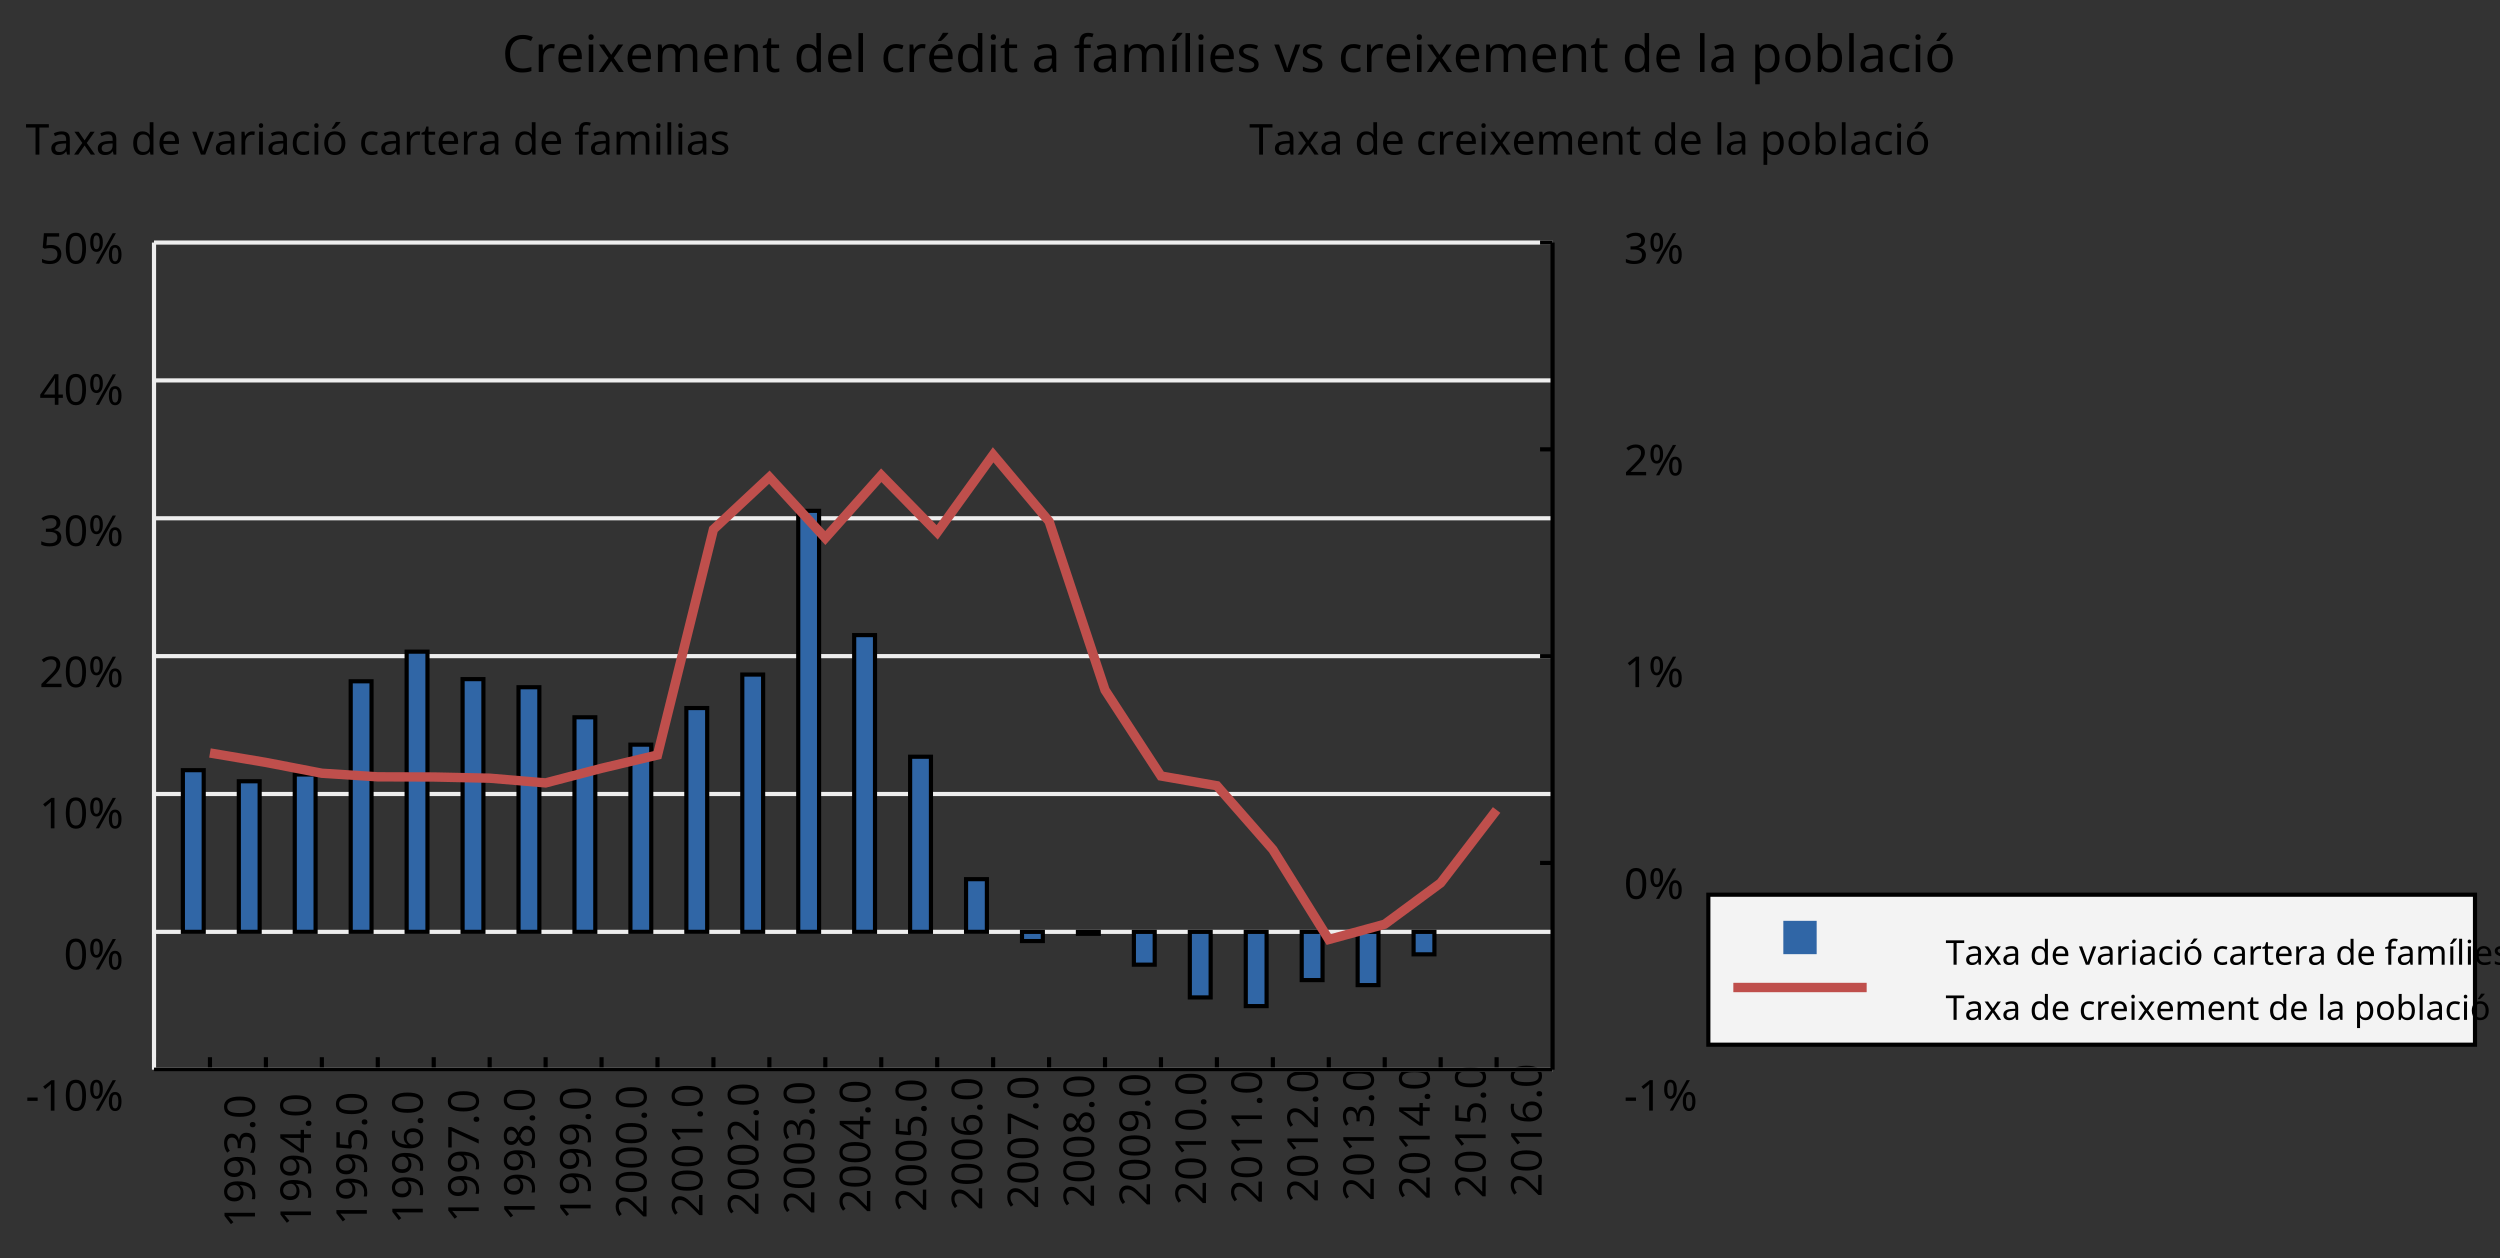 <?xml version="1.0"?>
<svg xmlns="http://www.w3.org/2000/svg" version="1.1" xmlns:xlink="http://www.w3.org/1999/xlink" fill="black" stroke="none" width="600" height="302" viewBox="0 0 600 302">
	<rect x="0" y="0" width="600" height="302" fill="#333333" stroke="none"/>
	<defs>
		<path fill="black" d="  M 825,-1321  Q 589,-1321 454,-1163  Q 319,-1005 319,-731  Q 319,-448 450,-294  Q 581,-141 823,-141  Q 979,-141 1174,-199  L 1174,-39  Q 1081,-5 995,7  Q 909,20 797,20  Q 474,20 299,-176  Q 125,-373 125,-733  Q 125,-959 208,-1129  Q 292,-1299 451,-1391  Q 611,-1483 827,-1483  Q 1059,-1483 1231,-1397  L 1157,-1241  Q 982,-1321 825,-1321  Z    " id="r67" />
		<path fill="black" d="  M 686,-1118  Q 759,-1118 815,-1106  L 793,-940  Q 732,-954 674,-954  Q 587,-954 512,-906  Q 438,-858 396,-773  Q 354,-689 354,-586  L 354,0  L 174,0  L 174,-1098  L 322,-1098  L 342,-897  L 350,-897  Q 413,-1006 499,-1062  Q 585,-1118 686,-1118  Z    " id="r114" />
		<path fill="black" d="  M 641,20  Q 394,20 253,-129  Q 113,-279 113,-541  Q 113,-805 244,-961  Q 375,-1118 598,-1118  Q 805,-1118 928,-984  Q 1051,-851 1051,-623  L 1051,-514  L 299,-514  Q 304,-327 394,-230  Q 484,-133 649,-133  Q 737,-133 816,-148  Q 895,-164 1001,-209  L 1001,-51  Q 910,-12 830,4  Q 750,20 641,20  Z   M 596,-971  Q 467,-971 392,-888  Q 317,-805 303,-657  L 862,-657  Q 860,-811 791,-891  Q 722,-971 596,-971  Z    " id="r101" />
		<path fill="black" d="  M 354,0  L 174,0  L 174,-1098  L 354,-1098  L 354,0  Z   M 160,-1395  Q 160,-1455 190,-1482  Q 221,-1509 266,-1509  Q 308,-1509 339,-1482  Q 371,-1455 371,-1395  Q 371,-1336 339,-1308  Q 308,-1280 266,-1280  Q 221,-1280 190,-1308  Q 160,-1336 160,-1395  Z    " id="r105" />
		<path fill="black" d="  M 434,-561  L 55,-1098  L 260,-1098  L 543,-684  L 823,-1098  L 1026,-1098  L 647,-561  L 1047,0  L 842,0  L 543,-438  L 240,0  L 37,0  L 434,-561  Z    " id="r120" />
		<path fill="black" d="  M 1571,0  L 1571,-707  Q 1571,-967 1348,-967  Q 1195,-967 1123,-878  Q 1051,-789 1051,-606  L 1051,0  L 872,0  L 872,-707  Q 872,-837 817,-902  Q 763,-967 647,-967  Q 495,-967 424,-874  Q 354,-781 354,-569  L 354,0  L 174,0  L 174,-1098  L 319,-1098  L 346,-948  L 356,-948  Q 403,-1028 488,-1073  Q 574,-1118 680,-1118  Q 938,-1118 1016,-934  L 1026,-934  Q 1079,-1022 1170,-1070  Q 1262,-1118 1378,-1118  Q 1564,-1118 1656,-1022  Q 1749,-926 1749,-715  L 1749,0  L 1571,0  Z    " id="r109" />
		<path fill="black" d="  M 922,0  L 922,-702  Q 922,-836 862,-901  Q 803,-967 676,-967  Q 507,-967 430,-873  Q 354,-780 354,-569  L 354,0  L 174,0  L 174,-1098  L 319,-1098  L 346,-948  L 356,-948  Q 407,-1029 499,-1073  Q 591,-1118 702,-1118  Q 904,-1118 1002,-1020  Q 1100,-922 1100,-715  L 1100,0  L 922,0  Z    " id="r110" />
		<path fill="black" d="  M 541,-127  Q 576,-127 623,-134  Q 670,-141 694,-150  L 694,-12  Q 669,-1 616,9  Q 564,20 510,20  Q 188,20 188,-319  L 188,-958  L 33,-958  L 33,-1044  L 190,-1116  L 262,-1350  L 369,-1350  L 369,-1098  L 686,-1098  L 686,-958  L 369,-958  L 369,-324  Q 369,-229 414,-178  Q 460,-127 541,-127  Z    " id="r116" />
		<path fill="black" d="  M 563,20  Q 349,20 231,-128  Q 113,-276 113,-547  Q 113,-816 231,-967  Q 350,-1118 565,-1118  Q 786,-1118 905,-956  L 918,-956  Q 915,-976 910,-1036  Q 905,-1097 905,-1118  L 905,-1556  L 1085,-1556  L 1085,0  L 940,0  L 913,-147  L 905,-147  Q 790,20 563,20  Z   M 592,-129  Q 756,-129 831,-218  Q 907,-308 907,-512  L 907,-545  Q 907,-774 830,-871  Q 754,-969 590,-969  Q 451,-969 375,-858  Q 299,-748 299,-543  Q 299,-339 374,-234  Q 450,-129 592,-129  Z    " id="r100" />
		<path fill="black" d="  M 354,0  L 174,0  L 174,-1556  L 354,-1556  L 354,0  Z    " id="r108" />
		<path fill="black" d="  M 614,20  Q 377,20 245,-125  Q 113,-271 113,-543  Q 113,-819 246,-968  Q 380,-1118 627,-1118  Q 707,-1118 785,-1101  Q 864,-1085 915,-1059  L 860,-909  Q 721,-961 623,-961  Q 457,-961 378,-856  Q 299,-752 299,-545  Q 299,-346 378,-240  Q 457,-135 612,-135  Q 757,-135 897,-199  L 897,-39  Q 783,20 614,20  Z    " id="r99" />
		<path fill="black" d="  M 641,20  Q 394,20 253,-129  Q 113,-279 113,-541  Q 113,-805 244,-961  Q 375,-1118 598,-1118  Q 805,-1118 928,-984  Q 1051,-851 1051,-623  L 1051,-514  L 299,-514  Q 304,-327 394,-230  Q 484,-133 649,-133  Q 737,-133 816,-148  Q 895,-164 1001,-209  L 1001,-51  Q 910,-12 830,4  Q 750,20 641,20  Z   M 596,-971  Q 467,-971 392,-888  Q 317,-805 303,-657  L 862,-657  Q 860,-811 791,-891  Q 722,-971 596,-971  Z   M 467,-1266  Q 505,-1314 563,-1402  Q 622,-1491 662,-1569  L 879,-1569  L 879,-1548  Q 835,-1484 742,-1387  Q 649,-1290 586,-1241  L 467,-1241  L 467,-1266  Z    " id="r233" />
		<path fill="black" d="  M 852,0  L 817,-156  L 809,-156  Q 727,-53 645,-16  Q 564,20 440,20  Q 278,20 186,-65  Q 94,-150 94,-305  Q 94,-639 621,-655  L 807,-662  L 807,-727  Q 807,-852 753,-911  Q 699,-971 580,-971  Q 493,-971 415,-945  Q 338,-919 270,-887  L 215,-1022  Q 298,-1066 396,-1091  Q 494,-1116 590,-1116  Q 789,-1116 886,-1028  Q 983,-940 983,-748  L 983,0  L 852,0  Z   M 481,-125  Q 632,-125 718,-206  Q 805,-288 805,-438  L 805,-537  L 643,-530  Q 454,-523 367,-470  Q 281,-417 281,-303  Q 281,-217 333,-171  Q 386,-125 481,-125  Z    " id="r97" />
		<path fill="black" d="  M 680,-958  L 403,-958  L 403,0  L 223,0  L 223,-958  L 31,-958  L 31,-1042  L 223,-1104  L 223,-1167  Q 223,-1367 310,-1467  Q 398,-1567 580,-1567  Q 685,-1567 793,-1530  L 745,-1389  Q 652,-1419 582,-1419  Q 491,-1419 447,-1359  Q 403,-1299 403,-1169  L 403,-1098  L 680,-1098  L 680,-958  Z    " id="r102" />
		<path fill="black" d="  M 354,0  L 174,0  L 174,-1098  L 354,-1098  L 354,0  Z   M 167,-1266  Q 205,-1314 263,-1402  Q 322,-1491 362,-1569  L 579,-1569  L 579,-1548  Q 535,-1484 442,-1387  Q 349,-1290 286,-1241  L 167,-1241  L 167,-1266  Z    " id="r237" />
		<path fill="black" d="  M 889,-303  Q 889,-149 774,-64  Q 659,20 451,20  Q 234,20 106,-49  L 106,-213  Q 287,-125 455,-125  Q 591,-125 653,-169  Q 715,-213 715,-287  Q 715,-352 655,-397  Q 596,-442 444,-500  Q 289,-560 226,-602  Q 163,-645 133,-698  Q 104,-751 104,-827  Q 104,-962 214,-1040  Q 324,-1118 516,-1118  Q 703,-1118 866,-1044  L 805,-901  Q 638,-971 504,-971  Q 392,-971 334,-935  Q 276,-900 276,-838  Q 276,-778 326,-738  Q 376,-699 559,-629  Q 696,-578 761,-534  Q 827,-490 858,-435  Q 889,-380 889,-303  Z    " id="r115" />
		<path fill="black" d="  M 416,0  L 0,-1098  L 193,-1098  L 426,-451  Q 495,-256 514,-160  L 522,-160  Q 525,-173 529,-189  Q 534,-206 540,-225  Q 546,-245 614,-451  L 848,-1098  L 1040,-1098  L 623,0  L 416,0  Z    " id="r118" />
		<path fill="black" d="  M 694,20  Q 473,20 354,-139  L 342,-139  L 346,-98  Q 354,-20 354,41  L 354,492  L 174,492  L 174,-1098  L 322,-1098  L 346,-948  L 354,-948  Q 418,-1038 502,-1078  Q 586,-1118 696,-1118  Q 910,-1118 1028,-969  Q 1147,-821 1147,-551  Q 1147,-282 1028,-131  Q 909,20 694,20  Z   M 664,-967  Q 501,-967 428,-875  Q 356,-783 354,-586  L 354,-551  Q 354,-328 428,-228  Q 502,-129 668,-129  Q 806,-129 883,-241  Q 961,-353 961,-553  Q 961,-754 883,-860  Q 806,-967 664,-967  Z    " id="r112" />
		<path fill="black" d="  M 1128,-551  Q 1128,-282 992,-131  Q 856,20 616,20  Q 467,20 352,-49  Q 237,-119 175,-249  Q 113,-379 113,-551  Q 113,-819 247,-968  Q 381,-1118 623,-1118  Q 855,-1118 991,-965  Q 1128,-813 1128,-551  Z   M 299,-551  Q 299,-344 380,-236  Q 462,-129 621,-129  Q 778,-129 860,-236  Q 942,-344 942,-551  Q 942,-758 859,-862  Q 777,-967 618,-967  Q 299,-967 299,-551  Z    " id="r111" />
		<path fill="black" d="  M 694,-1116  Q 911,-1116 1029,-966  Q 1147,-817 1147,-549  Q 1147,-277 1027,-128  Q 907,20 694,20  Q 583,20 496,-20  Q 409,-60 354,-139  L 340,-139  Q 309,-19 303,0  L 174,0  L 174,-1556  L 354,-1556  L 354,-1178  Q 354,-1065 344,-952  L 354,-952  Q 465,-1116 694,-1116  Z   M 664,-967  Q 498,-967 426,-873  Q 354,-779 354,-555  L 354,-547  Q 354,-322 427,-225  Q 501,-129 668,-129  Q 816,-129 888,-237  Q 961,-346 961,-551  Q 961,-759 888,-863  Q 815,-967 664,-967  Z    " id="r98" />
		<path fill="black" d="  M 1128,-551  Q 1128,-282 992,-131  Q 856,20 616,20  Q 467,20 352,-49  Q 237,-119 175,-249  Q 113,-379 113,-551  Q 113,-819 247,-968  Q 381,-1118 623,-1118  Q 855,-1118 991,-965  Q 1128,-813 1128,-551  Z   M 299,-551  Q 299,-344 380,-236  Q 462,-129 621,-129  Q 778,-129 860,-236  Q 942,-344 942,-551  Q 942,-758 859,-862  Q 777,-967 618,-967  Q 299,-967 299,-551  Z   M 477,-1266  Q 515,-1314 573,-1402  Q 632,-1491 672,-1569  L 889,-1569  L 889,-1548  Q 845,-1484 752,-1387  Q 659,-1290 596,-1241  L 477,-1241  L 477,-1266  Z    " id="r243" />
		<path fill="black" d="  M 1071,-733  Q 1071,-352 950,-166  Q 830,20 584,20  Q 346,20 223,-171  Q 100,-363 100,-733  Q 100,-1115 218,-1300  Q 337,-1485 584,-1485  Q 822,-1485 946,-1293  Q 1071,-1101 1071,-733  Z   M 281,-733  Q 281,-415 353,-274  Q 426,-133 584,-133  Q 744,-133 816,-277  Q 889,-422 889,-733  Q 889,-1041 816,-1186  Q 744,-1331 584,-1331  Q 424,-1331 352,-1189  Q 281,-1047 281,-733  Z    " id="r48" />
		<path fill="black" d="  M 1065,0  L 98,0  L 98,-150  L 481,-537  Q 654,-712 710,-787  Q 766,-862 793,-932  Q 821,-1002 821,-1083  Q 821,-1199 752,-1264  Q 683,-1329 563,-1329  Q 473,-1329 392,-1299  Q 312,-1269 211,-1190  L 115,-1311  Q 320,-1483 563,-1483  Q 767,-1483 886,-1378  Q 1006,-1274 1006,-1094  Q 1006,-998 971,-908  Q 936,-819 866,-726  Q 796,-634 631,-473  L 326,-172  L 326,-164  L 1065,-164  L 1065,0  Z    " id="r50" />
		<path fill="black" d="  M 563,-897  Q 792,-897 923,-782  Q 1055,-667 1055,-467  Q 1055,-239 910,-109  Q 765,20 508,20  Q 263,20 129,-59  L 129,-229  Q 203,-185 307,-159  Q 411,-133 510,-133  Q 682,-133 776,-215  Q 870,-297 870,-449  Q 870,-745 504,-745  Q 386,-745 254,-715  L 164,-772  L 219,-1462  L 952,-1462  L 952,-1298  L 373,-1298  L 338,-874  Q 453,-897 563,-897  Z    " id="r53" />
		<path fill="black" d="  M 727,0  L 551,0  L 551,-1022  Q 551,-1158 559,-1274  Q 531,-1244 499,-1218  Q 397,-1133 276,-1034  L 182,-1155  L 578,-1462  L 727,-1462  L 727,0  Z    " id="r49" />
		<path fill="black" d="  M 1065,-838  Q 1065,20 393,20  Q 277,20 209,0  L 209,-154  Q 286,-127 389,-127  Q 552,-127 658,-192  Q 764,-258 819,-383  Q 875,-509 883,-717  L 870,-717  Q 758,-547 522,-547  Q 329,-547 215,-664  Q 102,-782 102,-989  Q 102,-1215 229,-1349  Q 356,-1483 569,-1483  Q 719,-1483 831,-1406  Q 944,-1330 1004,-1183  Q 1065,-1037 1065,-838  Z   M 569,-1331  Q 433,-1331 357,-1242  Q 281,-1153 281,-991  Q 281,-845 352,-767  Q 424,-690 561,-690  Q 651,-690 725,-726  Q 799,-763 841,-825  Q 883,-887 883,-956  Q 883,-1056 843,-1143  Q 804,-1230 733,-1280  Q 662,-1331 569,-1331  Z    " id="r57" />
		<path fill="black" d="  M 1010,-1120  Q 1010,-980 931,-890  Q 853,-800 707,-770  L 707,-762  Q 882,-740 968,-650  Q 1055,-560 1055,-416  Q 1055,-207 910,-93  Q 765,20 494,20  Q 378,20 280,3  Q 183,-14 92,-59  L 92,-227  Q 185,-181 291,-156  Q 397,-131 496,-131  Q 866,-131 866,-420  Q 866,-678 457,-678  L 315,-678  L 315,-831  L 459,-831  Q 631,-831 728,-904  Q 825,-978 825,-1108  Q 825,-1213 754,-1272  Q 684,-1331 559,-1331  Q 462,-1331 379,-1304  Q 297,-1278 190,-1208  L 100,-1331  Q 190,-1402 307,-1442  Q 425,-1483 557,-1483  Q 771,-1483 890,-1385  Q 1010,-1288 1010,-1120  Z    " id="r51" />
		<path fill="black" d="  M 147,-111  Q 147,-177 179,-212  Q 212,-248 272,-248  Q 333,-248 367,-212  Q 401,-177 401,-111  Q 401,-46 367,-8  Q 333,29 272,29  Q 213,29 180,-8  Q 147,-45 147,-111  Z    " id="r46" />
		<path fill="black" d="  M 1130,-332  L 918,-332  L 918,0  L 743,0  L 743,-332  L 43,-332  L 43,-485  L 731,-1470  L 918,-1470  L 918,-494  L 1130,-494  L 1130,-332  Z   M 743,-494  L 743,-954  Q 743,-1091 754,-1278  L 745,-1278  Q 734,-1252 706,-1200  Q 679,-1148 657,-1118  L 219,-494  L 743,-494  Z    " id="r52" />
		<path fill="black" d="  M 113,-625  Q 113,-1483 782,-1483  Q 898,-1483 963,-1464  L 963,-1311  Q 887,-1335 786,-1335  Q 553,-1335 429,-1193  Q 306,-1051 293,-743  L 305,-743  Q 415,-915 651,-915  Q 849,-915 962,-795  Q 1075,-675 1075,-471  Q 1075,-244 950,-112  Q 825,20 610,20  Q 460,20 347,-56  Q 235,-132 174,-278  Q 113,-425 113,-625  Z   M 608,-131  Q 747,-131 822,-220  Q 897,-309 897,-471  Q 897,-617 824,-695  Q 751,-774 614,-774  Q 527,-774 454,-738  Q 382,-702 338,-638  Q 295,-574 295,-506  Q 295,-406 335,-318  Q 375,-231 446,-181  Q 517,-131 608,-131  Z    " id="r54" />
		<path fill="black" d="  M 279,0  L 879,-1298  L 90,-1298  L 90,-1462  L 1071,-1462  L 1071,-1323  L 477,0  L 279,0  Z    " id="r55" />
		<path fill="black" d="  M 584,-1483  Q 784,-1483 903,-1390  Q 1022,-1297 1022,-1133  Q 1022,-1023 955,-936  Q 889,-849 743,-774  Q 920,-688 994,-594  Q 1069,-501 1069,-379  Q 1069,-197 940,-88  Q 811,20 590,20  Q 356,20 228,-82  Q 100,-184 100,-373  Q 100,-623 403,-764  Q 267,-842 207,-932  Q 147,-1022 147,-1135  Q 147,-1294 266,-1388  Q 386,-1483 584,-1483  Z   M 276,-371  Q 276,-255 358,-189  Q 441,-123 586,-123  Q 729,-123 811,-190  Q 893,-258 893,-377  Q 893,-473 815,-548  Q 737,-623 553,-690  Q 408,-628 342,-552  Q 276,-476 276,-371  Z   M 582,-1337  Q 464,-1337 394,-1281  Q 324,-1225 324,-1126  Q 324,-1063 351,-1015  Q 378,-967 429,-929  Q 480,-891 592,-844  Q 729,-901 786,-969  Q 844,-1037 844,-1126  Q 844,-1226 773,-1281  Q 702,-1337 582,-1337  Z    " id="r56" />
		<path fill="black" d="  M 662,0  L 477,0  L 477,-1300  L 20,-1300  L 20,-1462  L 1116,-1462  L 1116,-1300  L 662,-1300  L 662,0  Z    " id="r84" />
		<path fill="black" d="  M 82,-469  L 82,-629  L 578,-629  L 578,-469  L 82,-469  Z    " id="r45" />
		<path fill="black" d="  M 250,-1026  Q 250,-861 285,-777  Q 321,-694 399,-694  Q 557,-694 557,-1026  Q 557,-1356 399,-1356  Q 321,-1356 285,-1273  Q 250,-1191 250,-1026  Z   M 707,-1026  Q 707,-798 628,-681  Q 550,-565 399,-565  Q 257,-565 178,-684  Q 100,-804 100,-1026  Q 100,-1255 176,-1369  Q 253,-1483 399,-1483  Q 546,-1483 626,-1364  Q 707,-1246 707,-1026  Z   M 1145,-440  Q 1145,-273 1180,-191  Q 1216,-109 1294,-109  Q 1375,-109 1413,-190  Q 1452,-272 1452,-440  Q 1452,-768 1294,-768  Q 1216,-768 1180,-686  Q 1145,-605 1145,-440  Z   M 1602,-440  Q 1602,-213 1523,-96  Q 1444,20 1294,20  Q 1152,20 1073,-99  Q 995,-219 995,-440  Q 995,-669 1071,-783  Q 1147,-897 1294,-897  Q 1441,-897 1521,-778  Q 1602,-660 1602,-440  Z   M 1335,-1462  L 524,0  L 367,0  L 1178,-1462  L 1335,-1462  Z    " id="r37" />
		<path fill="black" d="  M 1317,0  L 1133,0  L 1133,-682  L 383,-682  L 383,0  L 199,0  L 199,-1462  L 383,-1462  L 383,-844  L 1133,-844  L 1133,-1462  L 1317,-1462  L 1317,0  Z    " id="r72" />
	</defs>
	<g class="b2" fill="black">
		<use class="b2" transform="scale(0.006)" xlink:href="#r67" x="20082" y="2879.72" />
		<use class="b2" transform="scale(0.006)" xlink:href="#r114" x="21376" y="2879.72" />
		<use class="b2" transform="scale(0.006)" xlink:href="#r101" x="22222" y="2879.72" />
		<use class="b2" transform="scale(0.006)" xlink:href="#r105" x="23377" y="2879.72" />
		<use class="b2" transform="scale(0.006)" xlink:href="#r120" x="23905" y="2879.72" />
		<use class="b2" transform="scale(0.006)" xlink:href="#r101" x="24988" y="2879.72" />
		<use class="b2" transform="scale(0.006)" xlink:href="#r109" x="26143" y="2879.72" />
		<use class="b2" transform="scale(0.006)" xlink:href="#r101" x="28058" y="2879.72" />
		<use class="b2" transform="scale(0.006)" xlink:href="#r110" x="29213" y="2879.72" />
		<use class="b2" transform="scale(0.006)" xlink:href="#r116" x="30479" y="2879.72" />
		<use class="b2" transform="scale(0.006)" xlink:href="#r100" x="31750" y="2879.72" />
		<use class="b2" transform="scale(0.006)" xlink:href="#r101" x="33010" y="2879.72" />
		<use class="b2" transform="scale(0.006)" xlink:href="#r108" x="34165" y="2879.72" />
		<use class="b2" transform="scale(0.006)" xlink:href="#r99" x="35225" y="2879.72" />
		<use class="b2" transform="scale(0.006)" xlink:href="#r114" x="36208" y="2879.72" />
		<use class="b2" transform="scale(0.006)" xlink:href="#r233" x="37054" y="2879.72" />
		<use class="b2" transform="scale(0.006)" xlink:href="#r100" x="38209" y="2879.72" />
		<use class="b2" transform="scale(0.006)" xlink:href="#r105" x="39469" y="2879.72" />
		<use class="b2" transform="scale(0.006)" xlink:href="#r116" x="39997" y="2879.72" />
		<use class="b2" transform="scale(0.006)" xlink:href="#r97" x="41268" y="2879.72" />
		<use class="b2" transform="scale(0.006)" xlink:href="#r102" x="42949" y="2879.72" />
		<use class="b2" transform="scale(0.006)" xlink:href="#r97" x="43654" y="2879.72" />
		<use class="b2" transform="scale(0.006)" xlink:href="#r109" x="44803" y="2879.72" />
		<use class="b2" transform="scale(0.006)" xlink:href="#r237" x="46718" y="2879.72" />
		<use class="b2" transform="scale(0.006)" xlink:href="#r108" x="47246" y="2879.72" />
		<use class="b2" transform="scale(0.006)" xlink:href="#r105" x="47774" y="2879.72" />
		<use class="b2" transform="scale(0.006)" xlink:href="#r101" x="48302" y="2879.72" />
		<use class="b2" transform="scale(0.006)" xlink:href="#r115" x="49457" y="2879.72" />
		<use class="b2" transform="scale(0.006)" xlink:href="#r118" x="50970" y="2879.72" />
		<use class="b2" transform="scale(0.006)" xlink:href="#r115" x="52010" y="2879.72" />
		<use class="b2" transform="scale(0.006)" xlink:href="#r99" x="53523" y="2879.72" />
		<use class="b2" transform="scale(0.006)" xlink:href="#r114" x="54506" y="2879.72" />
		<use class="b2" transform="scale(0.006)" xlink:href="#r101" x="55352" y="2879.72" />
		<use class="b2" transform="scale(0.006)" xlink:href="#r105" x="56507" y="2879.72" />
		<use class="b2" transform="scale(0.006)" xlink:href="#r120" x="57035" y="2879.72" />
		<use class="b2" transform="scale(0.006)" xlink:href="#r101" x="58118" y="2879.72" />
		<use class="b2" transform="scale(0.006)" xlink:href="#r109" x="59273" y="2879.72" />
		<use class="b2" transform="scale(0.006)" xlink:href="#r101" x="61188" y="2879.72" />
		<use class="b2" transform="scale(0.006)" xlink:href="#r110" x="62343" y="2879.72" />
		<use class="b2" transform="scale(0.006)" xlink:href="#r116" x="63609" y="2879.72" />
		<use class="b2" transform="scale(0.006)" xlink:href="#r100" x="64880" y="2879.72" />
		<use class="b2" transform="scale(0.006)" xlink:href="#r101" x="66140" y="2879.72" />
		<use class="b2" transform="scale(0.006)" xlink:href="#r108" x="67827" y="2879.72" />
		<use class="b2" transform="scale(0.006)" xlink:href="#r97" x="68355" y="2879.72" />
		<use class="b2" transform="scale(0.006)" xlink:href="#r112" x="70036" y="2879.72" />
		<use class="b2" transform="scale(0.006)" xlink:href="#r111" x="71296" y="2879.72" />
		<use class="b2" transform="scale(0.006)" xlink:href="#r98" x="72535" y="2879.72" />
		<use class="b2" transform="scale(0.006)" xlink:href="#r108" x="73795" y="2879.72" />
		<use class="b2" transform="scale(0.006)" xlink:href="#r97" x="74323" y="2879.72" />
		<use class="b2" transform="scale(0.006)" xlink:href="#r99" x="75472" y="2879.72" />
		<use class="b2" transform="scale(0.006)" xlink:href="#r105" x="76455" y="2879.72" />
		<use class="b2" transform="scale(0.006)" xlink:href="#r243" x="76983" y="2879.72" />
	</g>
	<g class="b2" transform=" rotate(-90,36.964,264.73)" fill="black" />
	<line class="b2" x1="36.964" y1="256.73" x2="36.964" y2="253.73" stroke-width="1" stroke="black" />
	<g class="b2" transform=" rotate(-90,54.086,296)" fill="black">
		<use class="b2" transform="scale(0.005)" xlink:href="#r49" x="11076.84" y="60620.801" />
		<use class="b2" transform="scale(0.005)" xlink:href="#r57" x="12247.84" y="60620.801" />
		<use class="b2" transform="scale(0.005)" xlink:href="#r57" x="13418.841" y="60620.801" />
		<use class="b2" transform="scale(0.005)" xlink:href="#r51" x="14589.841" y="60620.801" />
		<use class="b2" transform="scale(0.005)" xlink:href="#r46" x="15760.841" y="60620.801" />
		<use class="b2" transform="scale(0.005)" xlink:href="#r48" x="16309.841" y="60620.801" />
	</g>
	<line class="b2" x1="50.39" y1="256.73" x2="50.39" y2="253.73" stroke-width="1" stroke="black" />
	<g class="b2" transform=" rotate(-90,67.512,296)" fill="black">
		<use class="b2" transform="scale(0.005)" xlink:href="#r49" x="13826.479" y="60620.801" />
		<use class="b2" transform="scale(0.005)" xlink:href="#r57" x="14997.479" y="60620.801" />
		<use class="b2" transform="scale(0.005)" xlink:href="#r57" x="16168.479" y="60620.801" />
		<use class="b2" transform="scale(0.005)" xlink:href="#r52" x="17339.481" y="60620.801" />
		<use class="b2" transform="scale(0.005)" xlink:href="#r46" x="18510.481" y="60620.801" />
		<use class="b2" transform="scale(0.005)" xlink:href="#r48" x="19059.481" y="60620.801" />
	</g>
	<line class="b2" x1="63.816" y1="256.73" x2="63.816" y2="253.73" stroke-width="1" stroke="black" />
	<g class="b2" transform=" rotate(-90,80.938,296)" fill="black">
		<use class="b2" transform="scale(0.005)" xlink:href="#r49" x="16576.121" y="60620.801" />
		<use class="b2" transform="scale(0.005)" xlink:href="#r57" x="17747.121" y="60620.801" />
		<use class="b2" transform="scale(0.005)" xlink:href="#r57" x="18918.121" y="60620.801" />
		<use class="b2" transform="scale(0.005)" xlink:href="#r53" x="20089.121" y="60620.801" />
		<use class="b2" transform="scale(0.005)" xlink:href="#r46" x="21260.121" y="60620.801" />
		<use class="b2" transform="scale(0.005)" xlink:href="#r48" x="21809.121" y="60620.801" />
	</g>
	<line class="b2" x1="77.242" y1="256.73" x2="77.242" y2="253.73" stroke-width="1" stroke="black" />
	<g class="b2" transform=" rotate(-90,94.364,296)" fill="black">
		<use class="b2" transform="scale(0.005)" xlink:href="#r49" x="19325.76" y="60620.801" />
		<use class="b2" transform="scale(0.005)" xlink:href="#r57" x="20496.76" y="60620.801" />
		<use class="b2" transform="scale(0.005)" xlink:href="#r57" x="21667.76" y="60620.801" />
		<use class="b2" transform="scale(0.005)" xlink:href="#r54" x="22838.76" y="60620.801" />
		<use class="b2" transform="scale(0.005)" xlink:href="#r46" x="24009.76" y="60620.801" />
		<use class="b2" transform="scale(0.005)" xlink:href="#r48" x="24558.76" y="60620.801" />
	</g>
	<line class="b2" x1="90.668" y1="256.73" x2="90.668" y2="253.73" stroke-width="1" stroke="black" />
	<g class="b2" transform=" rotate(-90,107.79,296)" fill="black">
		<use class="b2" transform="scale(0.005)" xlink:href="#r49" x="22075.4" y="60620.801" />
		<use class="b2" transform="scale(0.005)" xlink:href="#r57" x="23246.4" y="60620.801" />
		<use class="b2" transform="scale(0.005)" xlink:href="#r57" x="24417.4" y="60620.801" />
		<use class="b2" transform="scale(0.005)" xlink:href="#r55" x="25588.4" y="60620.801" />
		<use class="b2" transform="scale(0.005)" xlink:href="#r46" x="26759.4" y="60620.801" />
		<use class="b2" transform="scale(0.005)" xlink:href="#r48" x="27308.4" y="60620.801" />
	</g>
	<line class="b2" x1="104.094" y1="256.73" x2="104.094" y2="253.73" stroke-width="1" stroke="black" />
	<g class="b2" transform=" rotate(-90,121.216,296)" fill="black">
		<use class="b2" transform="scale(0.005)" xlink:href="#r49" x="24825.039" y="60620.801" />
		<use class="b2" transform="scale(0.005)" xlink:href="#r57" x="25996.039" y="60620.801" />
		<use class="b2" transform="scale(0.005)" xlink:href="#r57" x="27167.037" y="60620.801" />
		<use class="b2" transform="scale(0.005)" xlink:href="#r56" x="28338.037" y="60620.801" />
		<use class="b2" transform="scale(0.005)" xlink:href="#r46" x="29509.037" y="60620.801" />
		<use class="b2" transform="scale(0.005)" xlink:href="#r48" x="30058.037" y="60620.801" />
	</g>
	<line class="b2" x1="117.52" y1="256.73" x2="117.52" y2="253.73" stroke-width="1" stroke="black" />
	<g class="b2" transform=" rotate(-90,134.642,296)" fill="black">
		<use class="b2" transform="scale(0.005)" xlink:href="#r49" x="27574.682" y="60620.801" />
		<use class="b2" transform="scale(0.005)" xlink:href="#r57" x="28745.682" y="60620.801" />
		<use class="b2" transform="scale(0.005)" xlink:href="#r57" x="29916.682" y="60620.801" />
		<use class="b2" transform="scale(0.005)" xlink:href="#r57" x="31087.682" y="60620.801" />
		<use class="b2" transform="scale(0.005)" xlink:href="#r46" x="32258.682" y="60620.801" />
		<use class="b2" transform="scale(0.005)" xlink:href="#r48" x="32807.68" y="60620.801" />
	</g>
	<line class="b2" x1="130.946" y1="256.73" x2="130.946" y2="253.73" stroke-width="1" stroke="black" />
	<g class="b2" transform=" rotate(-90,148.068,296)" fill="black">
		<use class="b2" transform="scale(0.005)" xlink:href="#r50" x="30324.318" y="60620.801" />
		<use class="b2" transform="scale(0.005)" xlink:href="#r48" x="31495.318" y="60620.801" />
		<use class="b2" transform="scale(0.005)" xlink:href="#r48" x="32666.318" y="60620.801" />
		<use class="b2" transform="scale(0.005)" xlink:href="#r48" x="33837.32" y="60620.801" />
		<use class="b2" transform="scale(0.005)" xlink:href="#r46" x="35008.32" y="60620.801" />
		<use class="b2" transform="scale(0.005)" xlink:href="#r48" x="35557.32" y="60620.801" />
	</g>
	<line class="b2" x1="144.372" y1="256.73" x2="144.372" y2="253.73" stroke-width="1" stroke="black" />
	<g class="b2" transform=" rotate(-90,161.494,296)" fill="black">
		<use class="b2" transform="scale(0.005)" xlink:href="#r50" x="33073.961" y="60620.801" />
		<use class="b2" transform="scale(0.005)" xlink:href="#r48" x="34244.961" y="60620.801" />
		<use class="b2" transform="scale(0.005)" xlink:href="#r48" x="35415.961" y="60620.801" />
		<use class="b2" transform="scale(0.005)" xlink:href="#r49" x="36586.961" y="60620.801" />
		<use class="b2" transform="scale(0.005)" xlink:href="#r46" x="37757.961" y="60620.801" />
		<use class="b2" transform="scale(0.005)" xlink:href="#r48" x="38306.961" y="60620.801" />
	</g>
	<line class="b2" x1="157.798" y1="256.73" x2="157.798" y2="253.73" stroke-width="1" stroke="black" />
	<g class="b2" transform=" rotate(-90,174.92,296)" fill="black">
		<use class="b2" transform="scale(0.005)" xlink:href="#r50" x="35823.602" y="60620.801" />
		<use class="b2" transform="scale(0.005)" xlink:href="#r48" x="36994.602" y="60620.801" />
		<use class="b2" transform="scale(0.005)" xlink:href="#r48" x="38165.602" y="60620.801" />
		<use class="b2" transform="scale(0.005)" xlink:href="#r50" x="39336.602" y="60620.801" />
		<use class="b2" transform="scale(0.005)" xlink:href="#r46" x="40507.602" y="60620.801" />
		<use class="b2" transform="scale(0.005)" xlink:href="#r48" x="41056.602" y="60620.801" />
	</g>
	<line class="b2" x1="171.224" y1="256.73" x2="171.224" y2="253.73" stroke-width="1" stroke="black" />
	<g class="b2" transform=" rotate(-90,188.346,296)" fill="black">
		<use class="b2" transform="scale(0.005)" xlink:href="#r50" x="38573.242" y="60620.801" />
		<use class="b2" transform="scale(0.005)" xlink:href="#r48" x="39744.242" y="60620.801" />
		<use class="b2" transform="scale(0.005)" xlink:href="#r48" x="40915.242" y="60620.801" />
		<use class="b2" transform="scale(0.005)" xlink:href="#r51" x="42086.242" y="60620.801" />
		<use class="b2" transform="scale(0.005)" xlink:href="#r46" x="43257.242" y="60620.801" />
		<use class="b2" transform="scale(0.005)" xlink:href="#r48" x="43806.242" y="60620.801" />
	</g>
	<line class="b2" x1="184.65" y1="256.73" x2="184.65" y2="253.73" stroke-width="1" stroke="black" />
	<g class="b2" transform=" rotate(-90,201.772,296)" fill="black">
		<use class="b2" transform="scale(0.005)" xlink:href="#r50" x="41322.879" y="60620.801" />
		<use class="b2" transform="scale(0.005)" xlink:href="#r48" x="42493.879" y="60620.801" />
		<use class="b2" transform="scale(0.005)" xlink:href="#r48" x="43664.879" y="60620.801" />
		<use class="b2" transform="scale(0.005)" xlink:href="#r52" x="44835.879" y="60620.801" />
		<use class="b2" transform="scale(0.005)" xlink:href="#r46" x="46006.879" y="60620.801" />
		<use class="b2" transform="scale(0.005)" xlink:href="#r48" x="46555.879" y="60620.801" />
	</g>
	<line class="b2" x1="198.076" y1="256.73" x2="198.076" y2="253.73" stroke-width="1" stroke="black" />
	<g class="b2" transform=" rotate(-90,215.198,296)" fill="black">
		<use class="b2" transform="scale(0.005)" xlink:href="#r50" x="44072.52" y="60620.801" />
		<use class="b2" transform="scale(0.005)" xlink:href="#r48" x="45243.52" y="60620.801" />
		<use class="b2" transform="scale(0.005)" xlink:href="#r48" x="46414.52" y="60620.801" />
		<use class="b2" transform="scale(0.005)" xlink:href="#r53" x="47585.52" y="60620.801" />
		<use class="b2" transform="scale(0.005)" xlink:href="#r46" x="48756.52" y="60620.801" />
		<use class="b2" transform="scale(0.005)" xlink:href="#r48" x="49305.52" y="60620.801" />
	</g>
	<line class="b2" x1="211.502" y1="256.73" x2="211.502" y2="253.73" stroke-width="1" stroke="black" />
	<g class="b2" transform=" rotate(-90,228.624,296)" fill="black">
		<use class="b2" transform="scale(0.005)" xlink:href="#r50" x="46822.16" y="60620.801" />
		<use class="b2" transform="scale(0.005)" xlink:href="#r48" x="47993.16" y="60620.801" />
		<use class="b2" transform="scale(0.005)" xlink:href="#r48" x="49164.16" y="60620.801" />
		<use class="b2" transform="scale(0.005)" xlink:href="#r54" x="50335.16" y="60620.801" />
		<use class="b2" transform="scale(0.005)" xlink:href="#r46" x="51506.16" y="60620.801" />
		<use class="b2" transform="scale(0.005)" xlink:href="#r48" x="52055.16" y="60620.801" />
	</g>
	<line class="b2" x1="224.928" y1="256.73" x2="224.928" y2="253.73" stroke-width="1" stroke="black" />
	<g class="b2" transform=" rotate(-90,242.05,296)" fill="black">
		<use class="b2" transform="scale(0.005)" xlink:href="#r50" x="49571.805" y="60620.801" />
		<use class="b2" transform="scale(0.005)" xlink:href="#r48" x="50742.805" y="60620.801" />
		<use class="b2" transform="scale(0.005)" xlink:href="#r48" x="51913.805" y="60620.801" />
		<use class="b2" transform="scale(0.005)" xlink:href="#r55" x="53084.801" y="60620.801" />
		<use class="b2" transform="scale(0.005)" xlink:href="#r46" x="54255.801" y="60620.801" />
		<use class="b2" transform="scale(0.005)" xlink:href="#r48" x="54804.801" y="60620.801" />
	</g>
	<line class="b2" x1="238.354" y1="256.73" x2="238.354" y2="253.73" stroke-width="1" stroke="black" />
	<g class="b2" transform=" rotate(-90,255.476,296)" fill="black">
		<use class="b2" transform="scale(0.005)" xlink:href="#r50" x="52321.438" y="60620.801" />
		<use class="b2" transform="scale(0.005)" xlink:href="#r48" x="53492.438" y="60620.801" />
		<use class="b2" transform="scale(0.005)" xlink:href="#r48" x="54663.438" y="60620.801" />
		<use class="b2" transform="scale(0.005)" xlink:href="#r56" x="55834.438" y="60620.801" />
		<use class="b2" transform="scale(0.005)" xlink:href="#r46" x="57005.438" y="60620.801" />
		<use class="b2" transform="scale(0.005)" xlink:href="#r48" x="57554.438" y="60620.801" />
	</g>
	<line class="b2" x1="251.779" y1="256.73" x2="251.779" y2="253.73" stroke-width="1" stroke="black" />
	<g class="b2" transform=" rotate(-90,268.902,296)" fill="black">
		<use class="b2" transform="scale(0.005)" xlink:href="#r50" x="55071.082" y="60620.801" />
		<use class="b2" transform="scale(0.005)" xlink:href="#r48" x="56242.082" y="60620.801" />
		<use class="b2" transform="scale(0.005)" xlink:href="#r48" x="57413.082" y="60620.801" />
		<use class="b2" transform="scale(0.005)" xlink:href="#r57" x="58584.082" y="60620.801" />
		<use class="b2" transform="scale(0.005)" xlink:href="#r46" x="59755.082" y="60620.801" />
		<use class="b2" transform="scale(0.005)" xlink:href="#r48" x="60304.082" y="60620.801" />
	</g>
	<line class="b2" x1="265.205" y1="256.73" x2="265.205" y2="253.73" stroke-width="1" stroke="black" />
	<g class="b2" transform=" rotate(-90,282.328,296)" fill="black">
		<use class="b2" transform="scale(0.005)" xlink:href="#r50" x="57820.727" y="60620.801" />
		<use class="b2" transform="scale(0.005)" xlink:href="#r48" x="58991.727" y="60620.801" />
		<use class="b2" transform="scale(0.005)" xlink:href="#r49" x="60162.727" y="60620.801" />
		<use class="b2" transform="scale(0.005)" xlink:href="#r48" x="61333.727" y="60620.801" />
		<use class="b2" transform="scale(0.005)" xlink:href="#r46" x="62504.727" y="60620.801" />
		<use class="b2" transform="scale(0.005)" xlink:href="#r48" x="63053.727" y="60620.801" />
	</g>
	<line class="b2" x1="278.631" y1="256.73" x2="278.631" y2="253.73" stroke-width="1" stroke="black" />
	<g class="b2" transform=" rotate(-90,295.754,296)" fill="black">
		<use class="b2" transform="scale(0.005)" xlink:href="#r50" x="60570.363" y="60620.801" />
		<use class="b2" transform="scale(0.005)" xlink:href="#r48" x="61741.363" y="60620.801" />
		<use class="b2" transform="scale(0.005)" xlink:href="#r49" x="62912.363" y="60620.801" />
		<use class="b2" transform="scale(0.005)" xlink:href="#r49" x="64083.363" y="60620.801" />
		<use class="b2" transform="scale(0.005)" xlink:href="#r46" x="65254.363" y="60620.801" />
		<use class="b2" transform="scale(0.005)" xlink:href="#r48" x="65803.359" y="60620.801" />
	</g>
	<line class="b2" x1="292.057" y1="256.73" x2="292.057" y2="253.73" stroke-width="1" stroke="black" />
	<g class="b2" transform=" rotate(-90,309.18,296)" fill="black">
		<use class="b2" transform="scale(0.005)" xlink:href="#r50" x="63320" y="60620.801" />
		<use class="b2" transform="scale(0.005)" xlink:href="#r48" x="64491" y="60620.801" />
		<use class="b2" transform="scale(0.005)" xlink:href="#r49" x="65662" y="60620.801" />
		<use class="b2" transform="scale(0.005)" xlink:href="#r50" x="66833" y="60620.801" />
		<use class="b2" transform="scale(0.005)" xlink:href="#r46" x="68004" y="60620.801" />
		<use class="b2" transform="scale(0.005)" xlink:href="#r48" x="68553" y="60620.801" />
	</g>
	<line class="b2" x1="305.483" y1="256.73" x2="305.483" y2="253.73" stroke-width="1" stroke="black" />
	<g class="b2" transform=" rotate(-90,322.606,296)" fill="black">
		<use class="b2" transform="scale(0.005)" xlink:href="#r50" x="66069.641" y="60620.801" />
		<use class="b2" transform="scale(0.005)" xlink:href="#r48" x="67240.641" y="60620.801" />
		<use class="b2" transform="scale(0.005)" xlink:href="#r49" x="68411.641" y="60620.801" />
		<use class="b2" transform="scale(0.005)" xlink:href="#r51" x="69582.641" y="60620.801" />
		<use class="b2" transform="scale(0.005)" xlink:href="#r46" x="70753.641" y="60620.801" />
		<use class="b2" transform="scale(0.005)" xlink:href="#r48" x="71302.641" y="60620.801" />
	</g>
	<line class="b2" x1="318.909" y1="256.73" x2="318.909" y2="253.73" stroke-width="1" stroke="black" />
	<g class="b2" transform=" rotate(-90,336.032,296)" fill="black">
		<use class="b2" transform="scale(0.005)" xlink:href="#r50" x="68819.281" y="60620.801" />
		<use class="b2" transform="scale(0.005)" xlink:href="#r48" x="69990.281" y="60620.801" />
		<use class="b2" transform="scale(0.005)" xlink:href="#r49" x="71161.281" y="60620.801" />
		<use class="b2" transform="scale(0.005)" xlink:href="#r52" x="72332.281" y="60620.801" />
		<use class="b2" transform="scale(0.005)" xlink:href="#r46" x="73503.281" y="60620.801" />
		<use class="b2" transform="scale(0.005)" xlink:href="#r48" x="74052.281" y="60620.801" />
	</g>
	<line class="b2" x1="332.335" y1="256.73" x2="332.335" y2="253.73" stroke-width="1" stroke="black" />
	<g class="b2" transform=" rotate(-90,349.458,296)" fill="black">
		<use class="b2" transform="scale(0.005)" xlink:href="#r50" x="71568.922" y="60620.801" />
		<use class="b2" transform="scale(0.005)" xlink:href="#r48" x="72739.922" y="60620.801" />
		<use class="b2" transform="scale(0.005)" xlink:href="#r49" x="73910.922" y="60620.801" />
		<use class="b2" transform="scale(0.005)" xlink:href="#r53" x="75081.922" y="60620.801" />
		<use class="b2" transform="scale(0.005)" xlink:href="#r46" x="76252.922" y="60620.801" />
		<use class="b2" transform="scale(0.005)" xlink:href="#r48" x="76801.922" y="60620.801" />
	</g>
	<line class="b2" x1="345.761" y1="256.73" x2="345.761" y2="253.73" stroke-width="1" stroke="black" />
	<g class="b2" transform=" rotate(-90,362.884,296)" fill="black">
		<use class="b2" transform="scale(0.005)" xlink:href="#r50" x="74318.555" y="60620.801" />
		<use class="b2" transform="scale(0.005)" xlink:href="#r48" x="75489.555" y="60620.801" />
		<use class="b2" transform="scale(0.005)" xlink:href="#r49" x="76660.555" y="60620.801" />
		<use class="b2" transform="scale(0.005)" xlink:href="#r54" x="77831.555" y="60620.801" />
		<use class="b2" transform="scale(0.005)" xlink:href="#r46" x="79002.555" y="60620.801" />
		<use class="b2" transform="scale(0.005)" xlink:href="#r48" x="79551.555" y="60620.801" />
	</g>
	<line class="b2" x1="359.187" y1="256.73" x2="359.187" y2="253.73" stroke-width="1" stroke="black" />
	<g class="b2" fill="black">
		<use class="b2" transform="scale(0.005)" xlink:href="#r84" x="1228.8" y="7422.05" />
		<use class="b2" transform="scale(0.005)" xlink:href="#r97" x="2367.8" y="7422.05" />
		<use class="b2" transform="scale(0.005)" xlink:href="#r120" x="3516.8" y="7422.05" />
		<use class="b2" transform="scale(0.005)" xlink:href="#r97" x="4599.8" y="7422.05" />
		<use class="b2" transform="scale(0.005)" xlink:href="#r100" x="6280.8" y="7422.05" />
		<use class="b2" transform="scale(0.005)" xlink:href="#r101" x="7540.8" y="7422.05" />
		<use class="b2" transform="scale(0.005)" xlink:href="#r118" x="9227.8" y="7422.05" />
		<use class="b2" transform="scale(0.005)" xlink:href="#r97" x="10267.8" y="7422.05" />
		<use class="b2" transform="scale(0.005)" xlink:href="#r114" x="11416.8" y="7422.05" />
		<use class="b2" transform="scale(0.005)" xlink:href="#r105" x="12262.8" y="7422.05" />
		<use class="b2" transform="scale(0.005)" xlink:href="#r97" x="12790.8" y="7422.05" />
		<use class="b2" transform="scale(0.005)" xlink:href="#r99" x="13939.8" y="7422.05" />
		<use class="b2" transform="scale(0.005)" xlink:href="#r105" x="14922.8" y="7422.05" />
		<use class="b2" transform="scale(0.005)" xlink:href="#r243" x="15450.8" y="7422.05" />
		<use class="b2" transform="scale(0.005)" xlink:href="#r99" x="17221.801" y="7422.05" />
		<use class="b2" transform="scale(0.005)" xlink:href="#r97" x="18204.801" y="7422.05" />
		<use class="b2" transform="scale(0.005)" xlink:href="#r114" x="19353.801" y="7422.05" />
		<use class="b2" transform="scale(0.005)" xlink:href="#r116" x="20199.801" y="7422.05" />
		<use class="b2" transform="scale(0.005)" xlink:href="#r101" x="20938.801" y="7422.05" />
		<use class="b2" transform="scale(0.005)" xlink:href="#r114" x="22093.801" y="7422.05" />
		<use class="b2" transform="scale(0.005)" xlink:href="#r97" x="22939.801" y="7422.05" />
		<use class="b2" transform="scale(0.005)" xlink:href="#r100" x="24620.801" y="7422.05" />
		<use class="b2" transform="scale(0.005)" xlink:href="#r101" x="25880.801" y="7422.05" />
		<use class="b2" transform="scale(0.005)" xlink:href="#r102" x="27567.801" y="7422.05" />
		<use class="b2" transform="scale(0.005)" xlink:href="#r97" x="28272.801" y="7422.05" />
		<use class="b2" transform="scale(0.005)" xlink:href="#r109" x="29421.801" y="7422.05" />
		<use class="b2" transform="scale(0.005)" xlink:href="#r105" x="31336.801" y="7422.05" />
		<use class="b2" transform="scale(0.005)" xlink:href="#r108" x="31864.801" y="7422.05" />
		<use class="b2" transform="scale(0.005)" xlink:href="#r105" x="32392.801" y="7422.05" />
		<use class="b2" transform="scale(0.005)" xlink:href="#r97" x="32920.801" y="7422.05" />
		<use class="b2" transform="scale(0.005)" xlink:href="#r115" x="34069.801" y="7422.05" />
	</g>
	<line class="b2" x1="36.964" y1="256.73" x2="36.964" y2="58.212" stroke-width="1" stroke="rgb(93%,93%,93%)" />
	<line class="b2" x1="36.964" y1="256.73" x2="372.613" y2="256.73" stroke-width="1" stroke="rgb(93%,93%,93%)" />
	<g class="b2" fill="black">
		<use class="b2" transform="scale(0.005)" xlink:href="#r45" x="1228.8" y="53310.898" />
		<use class="b2" transform="scale(0.005)" xlink:href="#r49" x="1887.8" y="53310.898" />
		<use class="b2" transform="scale(0.005)" xlink:href="#r48" x="3058.8" y="53310.898" />
		<use class="b2" transform="scale(0.005)" xlink:href="#r37" x="4229.8" y="53310.898" />
	</g>
	<line class="b2" x1="36.964" y1="223.644" x2="372.613" y2="223.644" stroke-width="1" stroke="rgb(93%,93%,93%)" />
	<g class="b2" fill="black">
		<use class="b2" transform="scale(0.005)" xlink:href="#r48" x="3058.8" y="46534.809" />
		<use class="b2" transform="scale(0.005)" xlink:href="#r37" x="4229.8" y="46534.809" />
	</g>
	<line class="b2" x1="36.964" y1="190.558" x2="372.613" y2="190.558" stroke-width="1" stroke="rgb(93%,93%,93%)" />
	<g class="b2" fill="black">
		<use class="b2" transform="scale(0.005)" xlink:href="#r49" x="1887.8" y="39758.715" />
		<use class="b2" transform="scale(0.005)" xlink:href="#r48" x="3058.8" y="39758.715" />
		<use class="b2" transform="scale(0.005)" xlink:href="#r37" x="4229.8" y="39758.715" />
	</g>
	<line class="b2" x1="36.964" y1="157.471" x2="372.613" y2="157.471" stroke-width="1" stroke="rgb(93%,93%,93%)" />
	<g class="b2" fill="black">
		<use class="b2" transform="scale(0.005)" xlink:href="#r50" x="1887.8" y="32982.625" />
		<use class="b2" transform="scale(0.005)" xlink:href="#r48" x="3058.8" y="32982.625" />
		<use class="b2" transform="scale(0.005)" xlink:href="#r37" x="4229.8" y="32982.625" />
	</g>
	<line class="b2" x1="36.964" y1="124.385" x2="372.613" y2="124.385" stroke-width="1" stroke="rgb(93%,93%,93%)" />
	<g class="b2" fill="black">
		<use class="b2" transform="scale(0.005)" xlink:href="#r51" x="1887.8" y="26206.531" />
		<use class="b2" transform="scale(0.005)" xlink:href="#r48" x="3058.8" y="26206.531" />
		<use class="b2" transform="scale(0.005)" xlink:href="#r37" x="4229.8" y="26206.531" />
	</g>
	<line class="b2" x1="36.964" y1="91.299" x2="372.613" y2="91.299" stroke-width="1" stroke="rgb(93%,93%,93%)" />
	<g class="b2" fill="black">
		<use class="b2" transform="scale(0.005)" xlink:href="#r52" x="1887.8" y="19430.443" />
		<use class="b2" transform="scale(0.005)" xlink:href="#r48" x="3058.8" y="19430.443" />
		<use class="b2" transform="scale(0.005)" xlink:href="#r37" x="4229.8" y="19430.443" />
	</g>
	<line class="b2" x1="36.964" y1="58.212" x2="372.613" y2="58.212" stroke-width="1" stroke="rgb(93%,93%,93%)" />
	<g class="b2" fill="black">
		<use class="b2" transform="scale(0.005)" xlink:href="#r53" x="1887.8" y="12654.35" />
		<use class="b2" transform="scale(0.005)" xlink:href="#r48" x="3058.8" y="12654.35" />
		<use class="b2" transform="scale(0.005)" xlink:href="#r37" x="4229.8" y="12654.35" />
	</g>
	<g class="b2" fill="black">
		<use class="b2" transform="scale(0.005)" xlink:href="#r84" x="59962.199" y="7422.05" />
		<use class="b2" transform="scale(0.005)" xlink:href="#r97" x="61101.199" y="7422.05" />
		<use class="b2" transform="scale(0.005)" xlink:href="#r120" x="62250.199" y="7422.05" />
		<use class="b2" transform="scale(0.005)" xlink:href="#r97" x="63333.199" y="7422.05" />
		<use class="b2" transform="scale(0.005)" xlink:href="#r100" x="65014.199" y="7422.05" />
		<use class="b2" transform="scale(0.005)" xlink:href="#r101" x="66274.203" y="7422.05" />
		<use class="b2" transform="scale(0.005)" xlink:href="#r99" x="67961.203" y="7422.05" />
		<use class="b2" transform="scale(0.005)" xlink:href="#r114" x="68944.203" y="7422.05" />
		<use class="b2" transform="scale(0.005)" xlink:href="#r101" x="69790.203" y="7422.05" />
		<use class="b2" transform="scale(0.005)" xlink:href="#r105" x="70945.203" y="7422.05" />
		<use class="b2" transform="scale(0.005)" xlink:href="#r120" x="71473.203" y="7422.05" />
		<use class="b2" transform="scale(0.005)" xlink:href="#r101" x="72556.203" y="7422.05" />
		<use class="b2" transform="scale(0.005)" xlink:href="#r109" x="73711.203" y="7422.05" />
		<use class="b2" transform="scale(0.005)" xlink:href="#r101" x="75626.203" y="7422.05" />
		<use class="b2" transform="scale(0.005)" xlink:href="#r110" x="76781.203" y="7422.05" />
		<use class="b2" transform="scale(0.005)" xlink:href="#r116" x="78047.203" y="7422.05" />
		<use class="b2" transform="scale(0.005)" xlink:href="#r100" x="79318.203" y="7422.05" />
		<use class="b2" transform="scale(0.005)" xlink:href="#r101" x="80578.203" y="7422.05" />
		<use class="b2" transform="scale(0.005)" xlink:href="#r108" x="82265.203" y="7422.05" />
		<use class="b2" transform="scale(0.005)" xlink:href="#r97" x="82793.203" y="7422.05" />
		<use class="b2" transform="scale(0.005)" xlink:href="#r112" x="84474.203" y="7422.05" />
		<use class="b2" transform="scale(0.005)" xlink:href="#r111" x="85734.203" y="7422.05" />
		<use class="b2" transform="scale(0.005)" xlink:href="#r98" x="86973.203" y="7422.05" />
		<use class="b2" transform="scale(0.005)" xlink:href="#r108" x="88233.203" y="7422.05" />
		<use class="b2" transform="scale(0.005)" xlink:href="#r97" x="88761.203" y="7422.05" />
		<use class="b2" transform="scale(0.005)" xlink:href="#r99" x="89910.203" y="7422.05" />
		<use class="b2" transform="scale(0.005)" xlink:href="#r105" x="90893.203" y="7422.05" />
		<use class="b2" transform="scale(0.005)" xlink:href="#r243" x="91421.203" y="7422.05" />
	</g>
	<line class="b2" x1="372.613" y1="256.73" x2="372.613" y2="58.212" stroke-width="1" stroke="black" />
	<line class="b2" x1="36.964" y1="256.73" x2="372.613" y2="256.73" stroke-width="1" stroke="black" />
	<g class="b2" fill="black">
		<use class="b2" transform="scale(0.005)" xlink:href="#r45" x="77949.602" y="53309.898" />
		<use class="b2" transform="scale(0.005)" xlink:href="#r49" x="78608.602" y="53309.898" />
		<use class="b2" transform="scale(0.005)" xlink:href="#r37" x="79779.602" y="53309.898" />
	</g>
	<g class="b2" fill="black">
		<use class="b2" transform="scale(0.005)" xlink:href="#r48" x="77949.602" y="43146.762" />
		<use class="b2" transform="scale(0.005)" xlink:href="#r37" x="79120.602" y="43146.762" />
	</g>
	<line class="b2" x1="369.613" y1="207.101" x2="372.613" y2="207.101" stroke-width="1" stroke="black" />
	<g class="b2" fill="black">
		<use class="b2" transform="scale(0.005)" xlink:href="#r49" x="77949.602" y="32981.625" />
		<use class="b2" transform="scale(0.005)" xlink:href="#r37" x="79120.602" y="32981.625" />
	</g>
	<line class="b2" x1="369.613" y1="157.471" x2="372.613" y2="157.471" stroke-width="1" stroke="black" />
	<g class="b2" fill="black">
		<use class="b2" transform="scale(0.005)" xlink:href="#r50" x="77949.602" y="22817.488" />
		<use class="b2" transform="scale(0.005)" xlink:href="#r37" x="79120.602" y="22817.488" />
	</g>
	<line class="b2" x1="369.613" y1="107.842" x2="372.613" y2="107.842" stroke-width="1" stroke="black" />
	<g class="b2" fill="black">
		<use class="b2" transform="scale(0.005)" xlink:href="#r51" x="77949.602" y="12653.35" />
		<use class="b2" transform="scale(0.005)" xlink:href="#r37" x="79120.602" y="12653.35" />
	</g>
	<line class="b2" x1="369.613" y1="58.212" x2="372.613" y2="58.212" stroke-width="1" stroke="black" />
	<rect class="b2" x="43.89" y="184.842" width="5" height="38.802" fill="rgb(19%,40%,65%)" stroke="none" />
	<rect class="b2" x="43.89" y="184.842" width="5" height="38.802" stroke-width="1" stroke="black" fill="none" />
	<rect class="b2" x="57.316" y="187.504" width="5" height="36.14" fill="rgb(19%,40%,65%)" stroke="none" />
	<rect class="b2" x="57.316" y="187.504" width="5" height="36.14" stroke-width="1" stroke="black" fill="none" />
	<rect class="b2" x="70.742" y="185.879" width="5" height="37.765" fill="rgb(19%,40%,65%)" stroke="none" />
	<rect class="b2" x="70.742" y="185.879" width="5" height="37.765" stroke-width="1" stroke="black" fill="none" />
	<rect class="b2" x="84.168" y="163.509" width="5" height="60.135" fill="rgb(19%,40%,65%)" stroke="none" />
	<rect class="b2" x="84.168" y="163.509" width="5" height="60.135" stroke-width="1" stroke="black" fill="none" />
	<rect class="b2" x="97.594" y="156.398" width="5" height="67.246" fill="rgb(19%,40%,65%)" stroke="none" />
	<rect class="b2" x="97.594" y="156.398" width="5" height="67.246" stroke-width="1" stroke="black" fill="none" />
	<rect class="b2" x="111.02" y="162.991" width="5" height="60.653" fill="rgb(19%,40%,65%)" stroke="none" />
	<rect class="b2" x="111.02" y="162.991" width="5" height="60.653" stroke-width="1" stroke="black" fill="none" />
	<rect class="b2" x="124.446" y="164.934" width="5" height="58.71" fill="rgb(19%,40%,65%)" stroke="none" />
	<rect class="b2" x="124.446" y="164.934" width="5" height="58.71" stroke-width="1" stroke="black" fill="none" />
	<rect class="b2" x="137.872" y="172.148" width="5" height="51.497" fill="rgb(19%,40%,65%)" stroke="none" />
	<rect class="b2" x="137.872" y="172.148" width="5" height="51.497" stroke-width="1" stroke="black" fill="none" />
	<rect class="b2" x="151.298" y="178.716" width="5" height="44.929" fill="rgb(19%,40%,65%)" stroke="none" />
	<rect class="b2" x="151.298" y="178.716" width="5" height="44.929" stroke-width="1" stroke="black" fill="none" />
	<rect class="b2" x="164.724" y="169.93" width="5" height="53.714" fill="rgb(19%,40%,65%)" stroke="none" />
	<rect class="b2" x="164.724" y="169.93" width="5" height="53.714" stroke-width="1" stroke="black" fill="none" />
	<rect class="b2" x="178.15" y="161.894" width="5" height="61.75" fill="rgb(19%,40%,65%)" stroke="none" />
	<rect class="b2" x="178.15" y="161.894" width="5" height="61.75" stroke-width="1" stroke="black" fill="none" />
	<rect class="b2" x="191.576" y="122.603" width="5" height="101.041" fill="rgb(19%,40%,65%)" stroke="none" />
	<rect class="b2" x="191.576" y="122.603" width="5" height="101.041" stroke-width="1" stroke="black" fill="none" />
	<rect class="b2" x="205.002" y="152.424" width="5" height="71.22" fill="rgb(19%,40%,65%)" stroke="none" />
	<rect class="b2" x="205.002" y="152.424" width="5" height="71.22" stroke-width="1" stroke="black" fill="none" />
	<rect class="b2" x="218.428" y="181.616" width="5" height="42.028" fill="rgb(19%,40%,65%)" stroke="none" />
	<rect class="b2" x="218.428" y="181.616" width="5" height="42.028" stroke-width="1" stroke="black" fill="none" />
	<rect class="b2" x="231.854" y="211" width="5" height="12.644" fill="rgb(19%,40%,65%)" stroke="none" />
	<rect class="b2" x="231.854" y="211" width="5" height="12.644" stroke-width="1" stroke="black" fill="none" />
	<rect class="b2" x="245.279" y="223.644" width="5" height="2.21" fill="rgb(19%,40%,65%)" stroke="none" />
	<rect class="b2" x="245.279" y="223.644" width="5" height="2.21" stroke-width="1" stroke="black" fill="none" />
	<rect class="b2" x="258.705" y="223.644" width="5" height="0.471" fill="rgb(19%,40%,65%)" stroke="none" />
	<rect class="b2" x="258.705" y="223.644" width="5" height="0.471" stroke-width="1" stroke="black" fill="none" />
	<rect class="b2" x="272.131" y="223.644" width="5" height="7.877" fill="rgb(19%,40%,65%)" stroke="none" />
	<rect class="b2" x="272.131" y="223.644" width="5" height="7.877" stroke-width="1" stroke="black" fill="none" />
	<rect class="b2" x="285.557" y="223.644" width="5" height="15.738" fill="rgb(19%,40%,65%)" stroke="none" />
	<rect class="b2" x="285.557" y="223.644" width="5" height="15.738" stroke-width="1" stroke="black" fill="none" />
	<rect class="b2" x="298.983" y="223.644" width="5" height="17.822" fill="rgb(19%,40%,65%)" stroke="none" />
	<rect class="b2" x="298.983" y="223.644" width="5" height="17.822" stroke-width="1" stroke="black" fill="none" />
	<rect class="b2" x="312.409" y="223.644" width="5" height="11.579" fill="rgb(19%,40%,65%)" stroke="none" />
	<rect class="b2" x="312.409" y="223.644" width="5" height="11.579" stroke-width="1" stroke="black" fill="none" />
	<rect class="b2" x="325.835" y="223.644" width="5" height="12.782" fill="rgb(19%,40%,65%)" stroke="none" />
	<rect class="b2" x="325.835" y="223.644" width="5" height="12.782" stroke-width="1" stroke="black" fill="none" />
	<rect class="b2" x="339.261" y="223.644" width="5" height="5.396" fill="rgb(19%,40%,65%)" stroke="none" />
	<rect class="b2" x="339.261" y="223.644" width="5" height="5.396" stroke-width="1" stroke="black" fill="none" />
	<polyline class="b2" points=" 50.39,180.714 63.816,182.981 77.242,185.573 90.668,186.44 104.094,186.479 117.52,186.767 130.946,187.898 144.372,184.392 157.798,181.198 171.224,127.059 184.65,114.522 198.076,129.128 211.502,114.065 224.928,127.772 238.354,109.154 251.779,125.128 265.205,165.615 278.631,186.236 292.057,188.579 305.483,203.9 318.909,225.478 332.335,221.812 345.761,211.906 359.187,194.395" stroke-width="2.25" stroke="rgb(75%,31%,30%)" fill="none" />
	<rect class="b2" x="410" y="214.73" width="184" height="36" fill="rgb(95%,95%,95%)" stroke="none" />
	<rect class="b2" x="410" y="214.73" width="184" height="36" stroke-width="1" stroke="black" fill="none" />
	<rect class="b2" x="428" y="221" width="8" height="8" fill="rgb(19%,40%,65%)" stroke="none" />
	<g class="b2" fill="black">
		<use class="b2" transform="scale(0.004)" xlink:href="#r84" x="116736" y="57882.5" />
		<use class="b2" transform="scale(0.004)" xlink:href="#r97" x="117875" y="57882.5" />
		<use class="b2" transform="scale(0.004)" xlink:href="#r120" x="119024" y="57882.5" />
		<use class="b2" transform="scale(0.004)" xlink:href="#r97" x="120107" y="57882.5" />
		<use class="b2" transform="scale(0.004)" xlink:href="#r100" x="121788" y="57882.5" />
		<use class="b2" transform="scale(0.004)" xlink:href="#r101" x="123048" y="57882.5" />
		<use class="b2" transform="scale(0.004)" xlink:href="#r118" x="124735" y="57882.5" />
		<use class="b2" transform="scale(0.004)" xlink:href="#r97" x="125775" y="57882.5" />
		<use class="b2" transform="scale(0.004)" xlink:href="#r114" x="126924" y="57882.5" />
		<use class="b2" transform="scale(0.004)" xlink:href="#r105" x="127770" y="57882.5" />
		<use class="b2" transform="scale(0.004)" xlink:href="#r97" x="128298" y="57882.5" />
		<use class="b2" transform="scale(0.004)" xlink:href="#r99" x="129447" y="57882.5" />
		<use class="b2" transform="scale(0.004)" xlink:href="#r105" x="130430" y="57882.5" />
		<use class="b2" transform="scale(0.004)" xlink:href="#r243" x="130958" y="57882.5" />
		<use class="b2" transform="scale(0.004)" xlink:href="#r99" x="132729" y="57882.5" />
		<use class="b2" transform="scale(0.004)" xlink:href="#r97" x="133712" y="57882.5" />
		<use class="b2" transform="scale(0.004)" xlink:href="#r114" x="134861" y="57882.5" />
		<use class="b2" transform="scale(0.004)" xlink:href="#r116" x="135707" y="57882.5" />
		<use class="b2" transform="scale(0.004)" xlink:href="#r101" x="136446" y="57882.5" />
		<use class="b2" transform="scale(0.004)" xlink:href="#r114" x="137601" y="57882.5" />
		<use class="b2" transform="scale(0.004)" xlink:href="#r97" x="138447" y="57882.5" />
		<use class="b2" transform="scale(0.004)" xlink:href="#r100" x="140128" y="57882.5" />
		<use class="b2" transform="scale(0.004)" xlink:href="#r101" x="141388" y="57882.5" />
		<use class="b2" transform="scale(0.004)" xlink:href="#r102" x="143075" y="57882.5" />
		<use class="b2" transform="scale(0.004)" xlink:href="#r97" x="143780" y="57882.5" />
		<use class="b2" transform="scale(0.004)" xlink:href="#r109" x="144929" y="57882.5" />
		<use class="b2" transform="scale(0.004)" xlink:href="#r237" x="146844" y="57882.5" />
		<use class="b2" transform="scale(0.004)" xlink:href="#r108" x="147372" y="57882.5" />
		<use class="b2" transform="scale(0.004)" xlink:href="#r105" x="147900" y="57882.5" />
		<use class="b2" transform="scale(0.004)" xlink:href="#r101" x="148428" y="57882.5" />
		<use class="b2" transform="scale(0.004)" xlink:href="#r115" x="149583" y="57882.5" />
	</g>
	<polyline class="b2" points=" 416,237 448,237" stroke-width="2.25" stroke="rgb(75%,31%,30%)" fill="none" />
	<g class="b2" fill="black">
		<use class="b2" transform="scale(0.004)" xlink:href="#r84" x="116736" y="61190.5" />
		<use class="b2" transform="scale(0.004)" xlink:href="#r97" x="117875" y="61190.5" />
		<use class="b2" transform="scale(0.004)" xlink:href="#r120" x="119024" y="61190.5" />
		<use class="b2" transform="scale(0.004)" xlink:href="#r97" x="120107" y="61190.5" />
		<use class="b2" transform="scale(0.004)" xlink:href="#r100" x="121788" y="61190.5" />
		<use class="b2" transform="scale(0.004)" xlink:href="#r101" x="123048" y="61190.5" />
		<use class="b2" transform="scale(0.004)" xlink:href="#r99" x="124735" y="61190.5" />
		<use class="b2" transform="scale(0.004)" xlink:href="#r114" x="125718" y="61190.5" />
		<use class="b2" transform="scale(0.004)" xlink:href="#r101" x="126564" y="61190.5" />
		<use class="b2" transform="scale(0.004)" xlink:href="#r105" x="127719" y="61190.5" />
		<use class="b2" transform="scale(0.004)" xlink:href="#r120" x="128247" y="61190.5" />
		<use class="b2" transform="scale(0.004)" xlink:href="#r101" x="129330" y="61190.5" />
		<use class="b2" transform="scale(0.004)" xlink:href="#r109" x="130485" y="61190.5" />
		<use class="b2" transform="scale(0.004)" xlink:href="#r101" x="132400" y="61190.5" />
		<use class="b2" transform="scale(0.004)" xlink:href="#r110" x="133555" y="61190.5" />
		<use class="b2" transform="scale(0.004)" xlink:href="#r116" x="134821" y="61190.5" />
		<use class="b2" transform="scale(0.004)" xlink:href="#r100" x="136092" y="61190.5" />
		<use class="b2" transform="scale(0.004)" xlink:href="#r101" x="137352" y="61190.5" />
		<use class="b2" transform="scale(0.004)" xlink:href="#r108" x="139039" y="61190.5" />
		<use class="b2" transform="scale(0.004)" xlink:href="#r97" x="139567" y="61190.5" />
		<use class="b2" transform="scale(0.004)" xlink:href="#r112" x="141248" y="61190.5" />
		<use class="b2" transform="scale(0.004)" xlink:href="#r111" x="142508" y="61190.5" />
		<use class="b2" transform="scale(0.004)" xlink:href="#r98" x="143747" y="61190.5" />
		<use class="b2" transform="scale(0.004)" xlink:href="#r108" x="145007" y="61190.5" />
		<use class="b2" transform="scale(0.004)" xlink:href="#r97" x="145535" y="61190.5" />
		<use class="b2" transform="scale(0.004)" xlink:href="#r99" x="146684" y="61190.5" />
		<use class="b2" transform="scale(0.004)" xlink:href="#r105" x="147667" y="61190.5" />
		<use class="b2" transform="scale(0.004)" xlink:href="#r243" x="148195" y="61190.5" />
	</g>
	<c:chartSpace xmlns:c="http://schemas.openxmlformats.org/drawingml/2006/chart" xmlns:a="http://schemas.openxmlformats.org/drawingml/2006/main" xmlns:r="http://schemas.openxmlformats.org/officeDocument/2006/relationships">
		<c:date1904 val="0" />
		<c:lang val="es-ES" />
		<c:roundedCorners val="0" />
		<mc:AlternateContent xmlns:mc="http://schemas.openxmlformats.org/markup-compatibility/2006">
			<mc:Choice Requires="c14" xmlns:c14="http://schemas.microsoft.com/office/drawing/2007/8/2/chart">
				<c14:style val="102" />
			</mc:Choice>
			<mc:Fallback>
				<c:style val="2" />
			</mc:Fallback>
		</mc:AlternateContent>
		<c:chart>
			<c:title>
				<c:tx>
					<c:rich>
						<a:bodyPr rot="0" spcFirstLastPara="1" vertOverflow="ellipsis" vert="horz" wrap="square" anchor="ctr" anchorCtr="1" />
						<a:lstStyle />
						<a:p>
							<a:pPr>
								<a:defRPr sz="1400" b="0" i="0" u="none" strike="noStrike" kern="1200" spc="0" baseline="0">
									<a:solidFill>
										<a:schemeClr val="tx1">
											<a:lumMod val="65000" />
											<a:lumOff val="35000" />
										</a:schemeClr>
									</a:solidFill>
									<a:latin typeface="+mn-lt" />
									<a:ea typeface="+mn-ea" />
									<a:cs typeface="+mn-cs" />
								</a:defRPr>
							</a:pPr>
							<a:r>
								<a:rPr lang="es-ES" sz="1200" />
								<a:t>Creixement del crédit a famílies vs creixement</a:t>
							</a:r>
							<a:r>
								<a:rPr lang="es-ES" sz="1200" baseline="0" />
								<a:t> de la població</a:t>
							</a:r>
							<a:endParaRPr lang="es-ES" sz="1200" />
						</a:p>
					</c:rich>
				</c:tx>
				<c:overlay val="0" />
				<c:spPr>
					<a:noFill />
					<a:ln w="25400">
						<a:noFill />
					</a:ln>
				</c:spPr>
			</c:title>
			<c:autoTitleDeleted val="0" />
			<c:plotArea>
				<c:layout />
				<c:barChart>
					<c:barDir val="col" />
					<c:grouping val="clustered" />
					<c:varyColors val="0" />
					<c:ser>
						<c:idx val="0" />
						<c:order val="0" />
						<c:tx>
							<c:v>Taxa de variació cartera de famílies</c:v>
						</c:tx>
						<c:spPr>
							<a:ln w="28575" cap="rnd">
								<a:solidFill>
									<a:schemeClr val="accent1" />
								</a:solidFill>
								<a:round />
							</a:ln>
							<a:effectLst />
						</c:spPr>
						<c:invertIfNegative val="0" />
						<c:cat>
							<c:numRef>
								<c:f>'Datos Poblacion y crédito'!$A$25:$A$48</c:f>
								<c:numCache>
									<c:formatCode>General</c:formatCode>
									<c:ptCount val="24" />
									<c:pt idx="0">
										<c:v>1993.0</c:v>
									</c:pt>
									<c:pt idx="1">
										<c:v>1994.0</c:v>
									</c:pt>
									<c:pt idx="2">
										<c:v>1995.0</c:v>
									</c:pt>
									<c:pt idx="3">
										<c:v>1996.0</c:v>
									</c:pt>
									<c:pt idx="4">
										<c:v>1997.0</c:v>
									</c:pt>
									<c:pt idx="5">
										<c:v>1998.0</c:v>
									</c:pt>
									<c:pt idx="6">
										<c:v>1999.0</c:v>
									</c:pt>
									<c:pt idx="7">
										<c:v>2000.0</c:v>
									</c:pt>
									<c:pt idx="8">
										<c:v>2001.0</c:v>
									</c:pt>
									<c:pt idx="9">
										<c:v>2002.0</c:v>
									</c:pt>
									<c:pt idx="10">
										<c:v>2003.0</c:v>
									</c:pt>
									<c:pt idx="11">
										<c:v>2004.0</c:v>
									</c:pt>
									<c:pt idx="12">
										<c:v>2005.0</c:v>
									</c:pt>
									<c:pt idx="13">
										<c:v>2006.0</c:v>
									</c:pt>
									<c:pt idx="14">
										<c:v>2007.0</c:v>
									</c:pt>
									<c:pt idx="15">
										<c:v>2008.0</c:v>
									</c:pt>
									<c:pt idx="16">
										<c:v>2009.0</c:v>
									</c:pt>
									<c:pt idx="17">
										<c:v>2010.0</c:v>
									</c:pt>
									<c:pt idx="18">
										<c:v>2011.0</c:v>
									</c:pt>
									<c:pt idx="19">
										<c:v>2012.0</c:v>
									</c:pt>
									<c:pt idx="20">
										<c:v>2013.0</c:v>
									</c:pt>
									<c:pt idx="21">
										<c:v>2014.0</c:v>
									</c:pt>
									<c:pt idx="22">
										<c:v>2015.0</c:v>
									</c:pt>
									<c:pt idx="23">
										<c:v>2016.0</c:v>
									</c:pt>
								</c:numCache>
							</c:numRef>
						</c:cat>
						<c:val>
							<c:numRef>
								<c:f>'Datos Poblacion y crédito'!$J$26:$J$48</c:f>
								<c:numCache>
									<c:formatCode>General</c:formatCode>
									<c:ptCount val="23" />
									<c:pt idx="0">
										<c:v>0.117273859730492</c:v>
									</c:pt>
									<c:pt idx="1">
										<c:v>0.109229702057407</c:v>
									</c:pt>
									<c:pt idx="2">
										<c:v>0.114141574551108</c:v>
									</c:pt>
									<c:pt idx="3">
										<c:v>0.181751868799087</c:v>
									</c:pt>
									<c:pt idx="4">
										<c:v>0.203245120438725</c:v>
									</c:pt>
									<c:pt idx="5">
										<c:v>0.183316386430659</c:v>
									</c:pt>
									<c:pt idx="6">
										<c:v>0.17744462517882</c:v>
									</c:pt>
									<c:pt idx="7">
										<c:v>0.155642743367655</c:v>
									</c:pt>
									<c:pt idx="8">
										<c:v>0.135791636841735</c:v>
									</c:pt>
									<c:pt idx="9">
										<c:v>0.162345795354804</c:v>
									</c:pt>
									<c:pt idx="10">
										<c:v>0.186633160431914</c:v>
									</c:pt>
									<c:pt idx="11">
										<c:v>0.305386570355784</c:v>
									</c:pt>
									<c:pt idx="12">
										<c:v>0.215254468645303</c:v>
									</c:pt>
									<c:pt idx="13">
										<c:v>0.127025705436204</c:v>
									</c:pt>
									<c:pt idx="14">
										<c:v>0.038216071437547</c:v>
									</c:pt>
									<c:pt idx="15">
										<c:v>-0.00667860725535674</c:v>
									</c:pt>
									<c:pt idx="16">
										<c:v>-0.00142260602958866</c:v>
									</c:pt>
									<c:pt idx="17">
										<c:v>-0.0238085832415243</c:v>
									</c:pt>
									<c:pt idx="18">
										<c:v>-0.0475669630450008</c:v>
									</c:pt>
									<c:pt idx="19">
										<c:v>-0.0538651159056235</c:v>
									</c:pt>
									<c:pt idx="20">
										<c:v>-0.03499589060671</c:v>
									</c:pt>
									<c:pt idx="21">
										<c:v>-0.0386336665723659</c:v>
									</c:pt>
									<c:pt idx="22">
										<c:v>-0.0163101268031226</c:v>
									</c:pt>
								</c:numCache>
							</c:numRef>
						</c:val>
					</c:ser>
					<c:dLbls>
						<c:showLegendKey val="0" />
						<c:showVal val="0" />
						<c:showCatName val="0" />
						<c:showSerName val="0" />
						<c:showPercent val="0" />
						<c:showBubbleSize val="0" />
					</c:dLbls>
					<c:gapWidth val="150" />
					<c:axId val="-2073160472" />
					<c:axId val="-2073332936" />
				</c:barChart>
				<c:lineChart>
					<c:grouping val="standard" />
					<c:varyColors val="0" />
					<c:ser>
						<c:idx val="1" />
						<c:order val="1" />
						<c:tx>
							<c:v>Taxa de creixement de la població</c:v>
						</c:tx>
						<c:spPr>
							<a:ln w="28575" cap="rnd">
								<a:solidFill>
									<a:schemeClr val="accent2" />
								</a:solidFill>
								<a:round />
							</a:ln>
							<a:effectLst />
						</c:spPr>
						<c:marker>
							<c:symbol val="none" />
						</c:marker>
						<c:val>
							<c:numRef>
								<c:f>'Datos Poblacion y crédito'!$C$25:$C$48</c:f>
								<c:numCache>
									<c:formatCode>0.0%</c:formatCode>
									<c:ptCount val="24" />
									<c:pt idx="0">
										<c:v>0.00531680089032371</c:v>
									</c:pt>
									<c:pt idx="1">
										<c:v>0.00486002438170607</c:v>
									</c:pt>
									<c:pt idx="2">
										<c:v>0.00433762449362352</c:v>
									</c:pt>
									<c:pt idx="3">
										<c:v>0.00416304668456702</c:v>
									</c:pt>
									<c:pt idx="4">
										<c:v>0.0041552132527829</c:v>
									</c:pt>
									<c:pt idx="5">
										<c:v>0.00409717996864645</c:v>
									</c:pt>
									<c:pt idx="6">
										<c:v>0.00386931413983182</c:v>
									</c:pt>
									<c:pt idx="7">
										<c:v>0.00457572995519762</c:v>
									</c:pt>
									<c:pt idx="8">
										<c:v>0.00521921430154681</c:v>
									</c:pt>
									<c:pt idx="9">
										<c:v>0.0161278892077976</c:v>
									</c:pt>
									<c:pt idx="10">
										<c:v>0.0186539298345454</c:v>
									</c:pt>
									<c:pt idx="11">
										<c:v>0.0157109079712985</c:v>
									</c:pt>
									<c:pt idx="12">
										<c:v>0.0187460638766157</c:v>
									</c:pt>
									<c:pt idx="13">
										<c:v>0.0159841144908774</c:v>
									</c:pt>
									<c:pt idx="14">
										<c:v>0.0197356364879351</c:v>
									</c:pt>
									<c:pt idx="15">
										<c:v>0.0165170236194758</c:v>
									</c:pt>
									<c:pt idx="16">
										<c:v>0.00835917812587894</c:v>
									</c:pt>
									<c:pt idx="17">
										<c:v>0.00420407369514742</c:v>
									</c:pt>
									<c:pt idx="18">
										<c:v>0.00373206965853501</c:v>
									</c:pt>
									<c:pt idx="19">
										<c:v>0.000645031997005052</c:v>
									</c:pt>
									<c:pt idx="20">
										<c:v>-0.00370281900691349</c:v>
									</c:pt>
									<c:pt idx="21">
										<c:v>-0.00296423588016415</c:v>
									</c:pt>
									<c:pt idx="22">
										<c:v>-0.000968107631856507</c:v>
									</c:pt>
									<c:pt idx="23">
										<c:v>0.0025601515387228</c:v>
									</c:pt>
								</c:numCache>
							</c:numRef>
						</c:val>
						<c:smooth val="0" />
					</c:ser>
					<c:dLbls>
						<c:showLegendKey val="0" />
						<c:showVal val="0" />
						<c:showCatName val="0" />
						<c:showSerName val="0" />
						<c:showPercent val="0" />
						<c:showBubbleSize val="0" />
					</c:dLbls>
					<c:marker val="1" />
					<c:smooth val="0" />
					<c:axId val="-2073698152" />
					<c:axId val="-2073762984" />
				</c:lineChart>
				<c:catAx>
					<c:axId val="-2073160472" />
					<c:scaling>
						<c:orientation val="minMax" />
					</c:scaling>
					<c:delete val="0" />
					<c:axPos val="b" />
					<c:numFmt formatCode="General" sourceLinked="1" />
					<c:majorTickMark val="none" />
					<c:minorTickMark val="none" />
					<c:tickLblPos val="low" />
					<c:spPr>
						<a:noFill />
						<a:ln w="9525" cap="flat" cmpd="sng" algn="ctr">
							<a:solidFill>
								<a:schemeClr val="tx1">
									<a:lumMod val="15000" />
									<a:lumOff val="85000" />
								</a:schemeClr>
							</a:solidFill>
							<a:round />
						</a:ln>
						<a:effectLst />
					</c:spPr>
					<c:txPr>
						<a:bodyPr rot="-5400000" spcFirstLastPara="1" vertOverflow="ellipsis" vert="horz" wrap="square" anchor="ctr" anchorCtr="1" />
						<a:lstStyle />
						<a:p>
							<a:pPr>
								<a:defRPr sz="900" b="0" i="0" u="none" strike="noStrike" kern="1200" baseline="0">
									<a:solidFill>
										<a:schemeClr val="tx1">
											<a:lumMod val="65000" />
											<a:lumOff val="35000" />
										</a:schemeClr>
									</a:solidFill>
									<a:latin typeface="+mn-lt" />
									<a:ea typeface="+mn-ea" />
									<a:cs typeface="+mn-cs" />
								</a:defRPr>
							</a:pPr>
							<a:endParaRPr lang="es-ES" />
						</a:p>
					</c:txPr>
					<c:crossAx val="-2073332936" />
					<c:crosses val="autoZero" />
					<c:auto val="1" />
					<c:lblAlgn val="ctr" />
					<c:lblOffset val="100" />
					<c:tickLblSkip val="1" />
					<c:noMultiLvlLbl val="0" />
				</c:catAx>
				<c:valAx>
					<c:axId val="-2073332936" />
					<c:scaling>
						<c:orientation val="minMax" />
						<c:min val="-0.1" />
					</c:scaling>
					<c:delete val="0" />
					<c:axPos val="l" />
					<c:majorGridlines>
						<c:spPr>
							<a:ln w="9525" cap="flat" cmpd="sng" algn="ctr">
								<a:solidFill>
									<a:schemeClr val="tx1">
										<a:lumMod val="15000" />
										<a:lumOff val="85000" />
									</a:schemeClr>
								</a:solidFill>
								<a:round />
							</a:ln>
							<a:effectLst />
						</c:spPr>
					</c:majorGridlines>
					<c:title>
						<c:tx>
							<c:rich>
								<a:bodyPr rot="-5400000" spcFirstLastPara="1" vertOverflow="ellipsis" vert="horz" wrap="square" anchor="ctr" anchorCtr="1" />
								<a:lstStyle />
								<a:p>
									<a:pPr>
										<a:defRPr sz="800" b="0" i="0" u="none" strike="noStrike" kern="1200" baseline="0">
											<a:solidFill>
												<a:schemeClr val="tx1">
													<a:lumMod val="65000" />
													<a:lumOff val="35000" />
												</a:schemeClr>
											</a:solidFill>
											<a:latin typeface="+mn-lt" />
											<a:ea typeface="+mn-ea" />
											<a:cs typeface="+mn-cs" />
										</a:defRPr>
									</a:pPr>
									<a:r>
										<a:rPr lang="es-ES" sz="800" />
										<a:t>Taxa</a:t>
									</a:r>
									<a:r>
										<a:rPr lang="es-ES" sz="800" baseline="0" />
										<a:t> de variació cartera de familias</a:t>
									</a:r>
									<a:endParaRPr lang="es-ES" sz="800" />
								</a:p>
							</c:rich>
						</c:tx>
						<c:overlay val="0" />
						<c:spPr>
							<a:noFill />
							<a:ln w="25400">
								<a:noFill />
							</a:ln>
						</c:spPr>
					</c:title>
					<c:numFmt formatCode="0%" sourceLinked="0" />
					<c:majorTickMark val="none" />
					<c:minorTickMark val="none" />
					<c:tickLblPos val="nextTo" />
					<c:spPr>
						<a:ln w="6350">
							<a:noFill />
						</a:ln>
					</c:spPr>
					<c:txPr>
						<a:bodyPr rot="-60000000" spcFirstLastPara="1" vertOverflow="ellipsis" vert="horz" wrap="square" anchor="ctr" anchorCtr="1" />
						<a:lstStyle />
						<a:p>
							<a:pPr>
								<a:defRPr sz="900" b="0" i="0" u="none" strike="noStrike" kern="1200" baseline="0">
									<a:solidFill>
										<a:sysClr val="windowText" lastClr="000000" />
									</a:solidFill>
									<a:latin typeface="+mn-lt" />
									<a:ea typeface="+mn-ea" />
									<a:cs typeface="+mn-cs" />
								</a:defRPr>
							</a:pPr>
							<a:endParaRPr lang="es-ES" />
						</a:p>
					</c:txPr>
					<c:crossAx val="-2073160472" />
					<c:crosses val="autoZero" />
					<c:crossBetween val="between" />
				</c:valAx>
				<c:catAx>
					<c:axId val="-2073698152" />
					<c:scaling>
						<c:orientation val="minMax" />
					</c:scaling>
					<c:delete val="1" />
					<c:axPos val="b" />
					<c:majorTickMark val="out" />
					<c:minorTickMark val="none" />
					<c:tickLblPos val="nextTo" />
					<c:crossAx val="-2073762984" />
					<c:crosses val="autoZero" />
					<c:auto val="1" />
					<c:lblAlgn val="ctr" />
					<c:lblOffset val="100" />
					<c:noMultiLvlLbl val="0" />
				</c:catAx>
				<c:valAx>
					<c:axId val="-2073762984" />
					<c:scaling>
						<c:orientation val="minMax" />
						<c:min val="-0.01" />
					</c:scaling>
					<c:delete val="0" />
					<c:axPos val="r" />
					<c:title>
						<c:tx>
							<c:rich>
								<a:bodyPr />
								<a:lstStyle />
								<a:p>
									<a:pPr>
										<a:defRPr sz="800" />
									</a:pPr>
									<a:r>
										<a:rPr lang="es-ES" sz="800">
											<a:solidFill>
												<a:schemeClr val="bg2">
													<a:lumMod val="50000" />
												</a:schemeClr>
											</a:solidFill>
										</a:rPr>
										<a:t>Taxa</a:t>
									</a:r>
									<a:r>
										<a:rPr lang="es-ES" sz="800" baseline="0">
											<a:solidFill>
												<a:schemeClr val="bg2">
													<a:lumMod val="50000" />
												</a:schemeClr>
											</a:solidFill>
										</a:rPr>
										<a:t> de creixement de la població</a:t>
									</a:r>
									<a:endParaRPr lang="es-ES" sz="800">
										<a:solidFill>
											<a:schemeClr val="bg2">
												<a:lumMod val="50000" />
											</a:schemeClr>
										</a:solidFill>
									</a:endParaRPr>
								</a:p>
							</c:rich>
						</c:tx>
						<c:overlay val="0" />
					</c:title>
					<c:numFmt formatCode="0%" sourceLinked="0" />
					<c:majorTickMark val="out" />
					<c:minorTickMark val="none" />
					<c:tickLblPos val="nextTo" />
					<c:txPr>
						<a:bodyPr />
						<a:lstStyle />
						<a:p>
							<a:pPr>
								<a:defRPr sz="900" />
							</a:pPr>
							<a:endParaRPr lang="es-ES" />
						</a:p>
					</c:txPr>
					<c:crossAx val="-2073698152" />
					<c:crosses val="max" />
					<c:crossBetween val="between" />
				</c:valAx>
				<c:spPr>
					<a:noFill />
					<a:ln w="25400">
						<a:noFill />
					</a:ln>
				</c:spPr>
			</c:plotArea>
			<c:legend>
				<c:legendPos val="b" />
				<c:layout>
					<c:manualLayout>
						<c:xMode val="edge" />
						<c:yMode val="edge" />
						<c:x val="0.107" />
						<c:y val="0.848" />
						<c:w val="0.763" />
						<c:h val="0.152" />
					</c:manualLayout>
				</c:layout>
				<c:overlay val="0" />
				<c:spPr>
					<a:noFill />
					<a:ln w="25400">
						<a:noFill />
					</a:ln>
				</c:spPr>
				<c:txPr>
					<a:bodyPr rot="0" spcFirstLastPara="1" vertOverflow="ellipsis" vert="horz" wrap="square" anchor="ctr" anchorCtr="1" />
					<a:lstStyle />
					<a:p>
						<a:pPr>
							<a:defRPr sz="900" b="0" i="0" u="none" strike="noStrike" kern="1200" baseline="0">
								<a:solidFill>
									<a:schemeClr val="tx1">
										<a:lumMod val="65000" />
										<a:lumOff val="35000" />
									</a:schemeClr>
								</a:solidFill>
								<a:latin typeface="+mn-lt" />
								<a:ea typeface="+mn-ea" />
								<a:cs typeface="+mn-cs" />
							</a:defRPr>
						</a:pPr>
						<a:endParaRPr lang="es-ES" />
					</a:p>
				</c:txPr>
			</c:legend>
			<c:plotVisOnly val="1" />
			<c:dispBlanksAs val="gap" />
			<c:showDLblsOverMax val="0" />
		</c:chart>
		<c:spPr>
			<a:solidFill>
				<a:schemeClr val="bg1" />
			</a:solidFill>
			<a:ln w="9525" cap="flat" cmpd="sng" algn="ctr">
				<a:solidFill>
					<a:schemeClr val="tx1">
						<a:lumMod val="15000" />
						<a:lumOff val="85000" />
					</a:schemeClr>
				</a:solidFill>
				<a:round />
			</a:ln>
			<a:effectLst />
		</c:spPr>
		<c:txPr>
			<a:bodyPr />
			<a:lstStyle />
			<a:p>
				<a:pPr>
					<a:defRPr />
				</a:pPr>
				<a:endParaRPr lang="es-ES" />
			</a:p>
		</c:txPr>
		<c:externalData r:id="rId1">
			<c:autoUpdate val="0" />
		</c:externalData>
	</c:chartSpace>
</svg>
